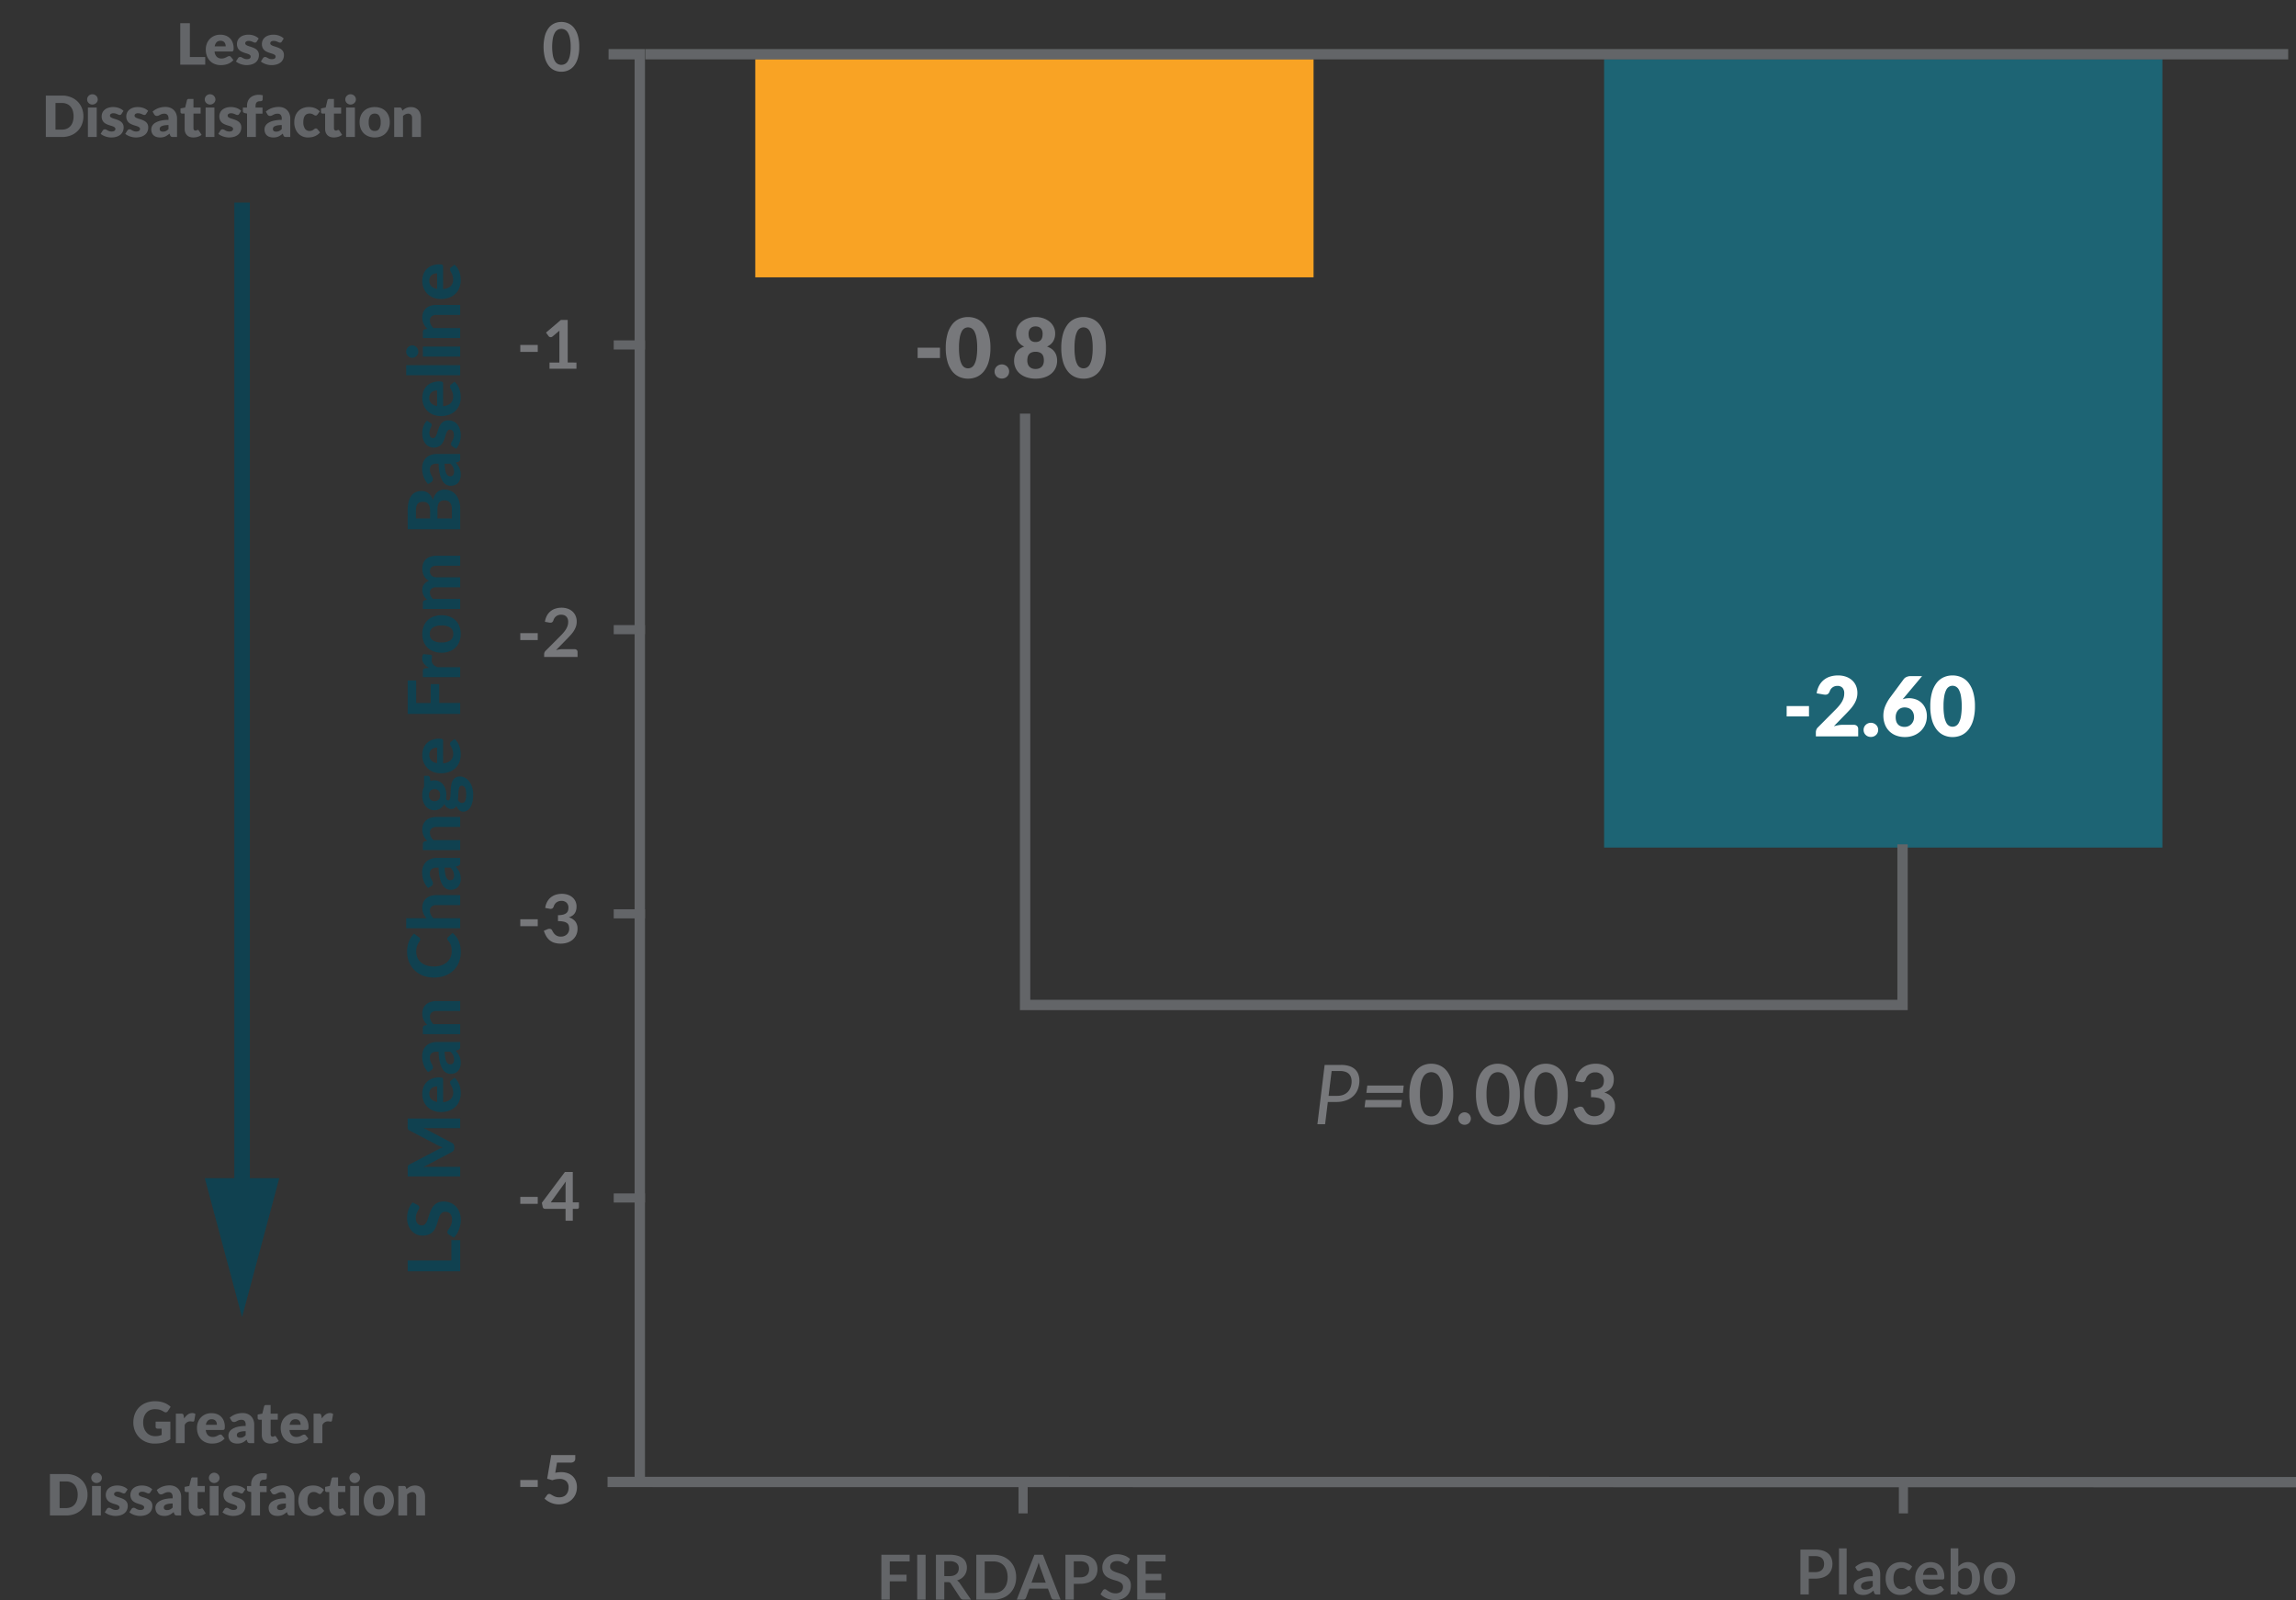 <svg xmlns="http://www.w3.org/2000/svg" xmlns:xlink="http://www.w3.org/1999/xlink" width="444.047" height="309.436" viewBox="0 0 444.047 309.436">
  <rect x="0" y="0" width="444.047" height="309.436" fill="#333333" stroke="none"/>
  <defs>
    <clipPath id="clip-path">
      <rect id="Rectangle_1952" data-name="Rectangle 1952" width="87" height="27.557" transform="translate(-13)" fill="none"/>
    </clipPath>
    <clipPath id="clip-path-2">
      <rect id="Rectangle_1953" data-name="Rectangle 1953" width="91" height="27.557" transform="translate(-15)" fill="none"/>
    </clipPath>
  </defs>
  <g id="Group_5240" data-name="Group 5240" transform="translate(-149 -1539.918)">
    <g id="Group_5054" data-name="Group 5054">
      <path id="Path_14411" data-name="Path 14411" d="M-92.663-1.708V0H-98.69V-10.157h2.1v8.449Zm6.783-6.5a.8.8,0,0,1-.2.235.437.437,0,0,1-.262.073.648.648,0,0,1-.333-.109q-.178-.109-.416-.234a4.036,4.036,0,0,0-.546-.234,2.17,2.17,0,0,0-.721-.109,1.6,1.6,0,0,0-1.092.326,1.087,1.087,0,0,0-.364.851.8.8,0,0,0,.2.556,1.734,1.734,0,0,0,.525.382,4.879,4.879,0,0,0,.739.287q.413.126.847.277a7.457,7.457,0,0,1,.847.354,2.979,2.979,0,0,1,.739.511,2.342,2.342,0,0,1,.525.752,2.633,2.633,0,0,1,.2,1.082,3.472,3.472,0,0,1-.242,1.3,3.079,3.079,0,0,1-.7,1.057,3.224,3.224,0,0,1-1.124.711,4.17,4.17,0,0,1-1.515.259,4.8,4.8,0,0,1-.963-.1,5.552,5.552,0,0,1-.924-.273,5.1,5.1,0,0,1-.836-.42,3.677,3.677,0,0,1-.686-.546l.616-.994a.622.622,0,0,1,.2-.185.52.52,0,0,1,.266-.073.726.726,0,0,1,.4.14q.21.14.483.308a3.91,3.91,0,0,0,.633.308,2.389,2.389,0,0,0,.865.14,1.727,1.727,0,0,0,1.137-.336,1.23,1.23,0,0,0,.4-1,.937.937,0,0,0-.2-.623,1.6,1.6,0,0,0-.521-.4,4.133,4.133,0,0,0-.735-.276q-.413-.115-.847-.256a6.95,6.95,0,0,1-.847-.336,2.621,2.621,0,0,1-.735-.518,2.453,2.453,0,0,1-.521-.8,3.07,3.07,0,0,1-.2-1.183,2.806,2.806,0,0,1,.224-1.1,2.788,2.788,0,0,1,.658-.945,3.293,3.293,0,0,1,1.068-.665,3.907,3.907,0,0,1,1.452-.252,4.937,4.937,0,0,1,1.7.284,3.806,3.806,0,0,1,1.319.788Zm16.737-1.946V0H-71V-6.237q0-.2.011-.42t.038-.455l-2.9,5.509a.779.779,0,0,1-.735.455h-.294a.815.815,0,0,1-.434-.116.81.81,0,0,1-.3-.34l-2.919-5.53q.021.245.035.472t.014.424V0h-1.855V-10.157h1.6q.133,0,.238.007a.622.622,0,0,1,.186.038.428.428,0,0,1,.147.1.775.775,0,0,1,.13.186L-75.2-4.41q.133.245.248.5t.22.532q.1-.28.221-.546t.248-.511l2.821-5.4a.717.717,0,0,1,.133-.186.464.464,0,0,1,.15-.1.614.614,0,0,1,.182-.038q.1-.007.242-.007Zm6.216,5.7a2.019,2.019,0,0,0-.08-.574,1.335,1.335,0,0,0-.256-.483,1.239,1.239,0,0,0-.441-.332,1.513,1.513,0,0,0-.637-.122,1.466,1.466,0,0,0-1.085.392,1.991,1.991,0,0,0-.511,1.12Zm-3.038,1.148a2.281,2.281,0,0,0,.577,1.484,1.754,1.754,0,0,0,1.271.469,2.238,2.238,0,0,0,.69-.095,3.312,3.312,0,0,0,.511-.21l.4-.21a.751.751,0,0,1,.354-.095.413.413,0,0,1,.35.168l.56.7a3.047,3.047,0,0,1-.679.591,3.649,3.649,0,0,1-.77.371,4.111,4.111,0,0,1-.8.189,6.115,6.115,0,0,1-.784.053A3.941,3.941,0,0,1-65.7-.144a3.2,3.2,0,0,1-1.141-.735,3.444,3.444,0,0,1-.767-1.207,4.6,4.6,0,0,1-.28-1.673,3.953,3.953,0,0,1,.242-1.386,3.315,3.315,0,0,1,.7-1.134,3.318,3.318,0,0,1,1.106-.766,3.647,3.647,0,0,1,1.47-.284,3.592,3.592,0,0,1,1.277.22,2.831,2.831,0,0,1,1.008.641,2.883,2.883,0,0,1,.658,1.033,3.886,3.886,0,0,1,.235,1.4,2.484,2.484,0,0,1-.021.357.634.634,0,0,1-.07.224.256.256,0,0,1-.133.115.628.628,0,0,1-.217.032Zm9.737.294a9.015,9.015,0,0,0-1.176.123,2.835,2.835,0,0,0-.745.227.978.978,0,0,0-.392.319.7.7,0,0,0-.116.388.7.7,0,0,0,.235.6,1.075,1.075,0,0,0,.654.175,1.9,1.9,0,0,0,.837-.172,2.526,2.526,0,0,0,.7-.536Zm-3.934-3.2a4.318,4.318,0,0,1,1.407-.858,4.785,4.785,0,0,1,1.666-.283,2.988,2.988,0,0,1,1.152.21,2.46,2.46,0,0,1,.861.584,2.562,2.562,0,0,1,.542.892,3.286,3.286,0,0,1,.189,1.134V0h-.882a.9.9,0,0,1-.416-.077A.57.57,0,0,1-55.878-.4l-.154-.462q-.273.238-.528.42a3.092,3.092,0,0,1-.528.3,2.758,2.758,0,0,1-.584.186,3.526,3.526,0,0,1-.7.063,2.826,2.826,0,0,1-.868-.126,1.886,1.886,0,0,1-.675-.375,1.652,1.652,0,0,1-.437-.619,2.213,2.213,0,0,1-.154-.854,1.746,1.746,0,0,1,.2-.8,1.962,1.962,0,0,1,.7-.725,4.42,4.42,0,0,1,1.316-.539,9.2,9.2,0,0,1,2.062-.241v-.371a1.459,1.459,0,0,0-.287-1,1.055,1.055,0,0,0-.826-.319,2.008,2.008,0,0,0-.665.095,3.267,3.267,0,0,0-.465.2l-.375.2a.841.841,0,0,1-.406.094.553.553,0,0,1-.34-.1.932.932,0,0,1-.228-.241Zm9.121-.161a4.638,4.638,0,0,1,.451-.385,3,3,0,0,1,.5-.3,2.708,2.708,0,0,1,.567-.2,2.951,2.951,0,0,1,.661-.07,2.536,2.536,0,0,1,1.043.2,2.143,2.143,0,0,1,.766.567,2.433,2.433,0,0,1,.469.868,3.693,3.693,0,0,1,.157,1.106V0h-1.925V-4.585a1.409,1.409,0,0,0-.28-.935,1.019,1.019,0,0,0-.826-.332,1.711,1.711,0,0,0-.763.175,2.63,2.63,0,0,0-.679.49V0h-1.932V-7.217h1.19a.468.468,0,0,1,.483.336ZM-34.388-2.5a.388.388,0,0,1,.294.126l.833.889a3.964,3.964,0,0,1-1.53,1.19,5.322,5.322,0,0,1-2.174.406,5.176,5.176,0,0,1-2.051-.389,4.438,4.438,0,0,1-1.547-1.082A4.806,4.806,0,0,1-41.542-3a6.092,6.092,0,0,1-.343-2.079,6.121,6.121,0,0,1,.164-1.438,5.065,5.065,0,0,1,.479-1.257,4.856,4.856,0,0,1,.76-1.036,4.581,4.581,0,0,1,1-.787,4.829,4.829,0,0,1,1.222-.5,5.6,5.6,0,0,1,1.41-.172,5.513,5.513,0,0,1,1.061.1,5.129,5.129,0,0,1,.935.273,4.289,4.289,0,0,1,.8.424,4.484,4.484,0,0,1,.662.542l-.707.966a.659.659,0,0,1-.161.161.45.45,0,0,1-.266.07.594.594,0,0,1-.34-.119q-.172-.119-.42-.266a3.041,3.041,0,0,0-.623-.266,3.186,3.186,0,0,0-.949-.119,2.9,2.9,0,0,0-1.169.231,2.539,2.539,0,0,0-.913.668,3.079,3.079,0,0,0-.592,1.075,4.62,4.62,0,0,0-.21,1.449,4.346,4.346,0,0,0,.228,1.459,3.2,3.2,0,0,0,.623,1.082,2.623,2.623,0,0,0,.924.669,2.829,2.829,0,0,0,1.13.227,5.447,5.447,0,0,0,.648-.035,2.682,2.682,0,0,0,.539-.119,2.382,2.382,0,0,0,.469-.217,2.891,2.891,0,0,0,.444-.336.865.865,0,0,1,.161-.1A.4.4,0,0,1-34.388-2.5Zm3.976-4.011a4.078,4.078,0,0,1,.424-.332,2.86,2.86,0,0,1,.469-.259,2.724,2.724,0,0,1,.532-.168,2.981,2.981,0,0,1,.613-.059,2.536,2.536,0,0,1,1.043.2,2.143,2.143,0,0,1,.766.567,2.433,2.433,0,0,1,.469.868,3.693,3.693,0,0,1,.157,1.106V0h-1.925V-4.585a1.409,1.409,0,0,0-.28-.935,1.019,1.019,0,0,0-.826-.332,1.711,1.711,0,0,0-.763.175,2.63,2.63,0,0,0-.679.49V0h-1.932V-10.437h1.932Zm9.779,3.493a9.015,9.015,0,0,0-1.176.123,2.835,2.835,0,0,0-.746.227.978.978,0,0,0-.392.319.7.7,0,0,0-.115.388.7.7,0,0,0,.234.6,1.075,1.075,0,0,0,.655.175,1.9,1.9,0,0,0,.837-.172,2.526,2.526,0,0,0,.7-.536Zm-3.934-3.2a4.318,4.318,0,0,1,1.407-.858,4.785,4.785,0,0,1,1.666-.283,2.988,2.988,0,0,1,1.151.21,2.46,2.46,0,0,1,.861.584,2.562,2.562,0,0,1,.542.892,3.286,3.286,0,0,1,.189,1.134V0h-.882a.9.9,0,0,1-.417-.077A.57.57,0,0,1-20.283-.4l-.154-.462q-.273.238-.528.42a3.092,3.092,0,0,1-.528.3,2.759,2.759,0,0,1-.585.186,3.526,3.526,0,0,1-.7.063,2.826,2.826,0,0,1-.868-.126,1.886,1.886,0,0,1-.676-.375,1.652,1.652,0,0,1-.437-.619,2.213,2.213,0,0,1-.154-.854,1.746,1.746,0,0,1,.2-.8,1.962,1.962,0,0,1,.7-.725,4.42,4.42,0,0,1,1.316-.539,9.2,9.2,0,0,1,2.062-.241v-.371a1.459,1.459,0,0,0-.287-1,1.055,1.055,0,0,0-.826-.319,2.008,2.008,0,0,0-.665.095,3.267,3.267,0,0,0-.465.2l-.375.2a.841.841,0,0,1-.406.094.553.553,0,0,1-.34-.1.932.932,0,0,1-.228-.241Zm9.121-.161a4.639,4.639,0,0,1,.451-.385,3,3,0,0,1,.5-.3,2.708,2.708,0,0,1,.567-.2,2.951,2.951,0,0,1,.661-.07,2.536,2.536,0,0,1,1.043.2,2.143,2.143,0,0,1,.766.567,2.433,2.433,0,0,1,.469.868,3.693,3.693,0,0,1,.158,1.106V0h-1.925V-4.585a1.409,1.409,0,0,0-.28-.935,1.019,1.019,0,0,0-.826-.332,1.711,1.711,0,0,0-.763.175,2.63,2.63,0,0,0-.679.49V0h-1.932V-7.217h1.19a.468.468,0,0,1,.483.336Zm8.834,2.5a1.155,1.155,0,0,0,.879-.3,1.087,1.087,0,0,0,.283-.777,1.055,1.055,0,0,0-.283-.781,1.2,1.2,0,0,0-.879-.283,1.185,1.185,0,0,0-.875.283,1.062,1.062,0,0,0-.28.781,1.09,1.09,0,0,0,.283.773A1.137,1.137,0,0,0-6.612-3.878ZM-4.785.294A.417.417,0,0,0-4.9-.014.832.832,0,0,0-5.222-.2a2.2,2.2,0,0,0-.473-.1q-.273-.031-.581-.049t-.637-.032Q-7.242-.4-7.557-.434a1.467,1.467,0,0,0-.4.347.709.709,0,0,0-.158.452.659.659,0,0,0,.081.322.66.66,0,0,0,.269.252,1.7,1.7,0,0,0,.5.165,4.159,4.159,0,0,0,.77.059,4.365,4.365,0,0,0,.8-.063A1.749,1.749,0,0,0-5.163.921a.725.725,0,0,0,.29-.276A.721.721,0,0,0-4.785.294Zm1.918-7.273v.707a.367.367,0,0,1-.094.266.616.616,0,0,1-.312.147l-.588.119a2.227,2.227,0,0,1,.119.735,2.1,2.1,0,0,1-.22.97,2.215,2.215,0,0,1-.606.735,2.8,2.8,0,0,1-.91.469,3.774,3.774,0,0,1-1.134.164,3.912,3.912,0,0,1-.721-.063q-.294.182-.294.4a.305.305,0,0,0,.2.294,1.793,1.793,0,0,0,.525.13q.325.038.742.049t.847.046a6.793,6.793,0,0,1,.847.122,2.321,2.321,0,0,1,.742.287A1.558,1.558,0,0,1-3.2-.875,1.614,1.614,0,0,1-3-.028,2,2,0,0,1-3.238.91a2.535,2.535,0,0,1-.689.812A3.578,3.578,0,0,1-5.037,2.3a4.775,4.775,0,0,1-1.5.217A5.853,5.853,0,0,1-7.98,2.356,3.408,3.408,0,0,1-9,1.936a1.8,1.8,0,0,1-.6-.606,1.42,1.42,0,0,1-.2-.714A1.2,1.2,0,0,1-9.5-.2a2.046,2.046,0,0,1,.812-.539,1.253,1.253,0,0,1-.437-.4,1.154,1.154,0,0,1-.164-.648,1.247,1.247,0,0,1,.234-.679,1.754,1.754,0,0,1,.724-.6A2.325,2.325,0,0,1-9.2-3.854a2.06,2.06,0,0,1-.322-1.151,2.117,2.117,0,0,1,.22-.973,2.171,2.171,0,0,1,.612-.739,2.822,2.822,0,0,1,.924-.465,3.971,3.971,0,0,1,1.155-.161,3.514,3.514,0,0,1,1.631.364Zm5.453,2.52a2.019,2.019,0,0,0-.08-.574,1.335,1.335,0,0,0-.256-.483,1.239,1.239,0,0,0-.441-.332,1.513,1.513,0,0,0-.637-.122,1.466,1.466,0,0,0-1.085.392,1.991,1.991,0,0,0-.511,1.12ZM-.452-3.311A2.281,2.281,0,0,0,.126-1.827,1.754,1.754,0,0,0,1.4-1.358a2.238,2.238,0,0,0,.689-.095,3.312,3.312,0,0,0,.511-.21l.4-.21a.751.751,0,0,1,.353-.095A.413.413,0,0,1,3.7-1.8l.56.7a3.047,3.047,0,0,1-.679.591,3.649,3.649,0,0,1-.77.371,4.111,4.111,0,0,1-.8.189,6.115,6.115,0,0,1-.784.053A3.941,3.941,0,0,1-.189-.144,3.2,3.2,0,0,1-1.33-.879,3.444,3.444,0,0,1-2.1-2.086a4.6,4.6,0,0,1-.28-1.673,3.953,3.953,0,0,1,.241-1.386,3.315,3.315,0,0,1,.7-1.134A3.318,3.318,0,0,1-.333-7.045a3.647,3.647,0,0,1,1.47-.284,3.592,3.592,0,0,1,1.277.22,2.831,2.831,0,0,1,1.008.641,2.883,2.883,0,0,1,.658,1.033,3.886,3.886,0,0,1,.235,1.4,2.484,2.484,0,0,1-.021.357.634.634,0,0,1-.07.224.256.256,0,0,1-.133.115.628.628,0,0,1-.217.032Zm11.669-5.2v2.807h3.654v1.652H11.217V0H9.1V-10.157h6.468v1.645Zm6.8,2.485A3.232,3.232,0,0,1,18.812-7a1.635,1.635,0,0,1,1.05-.357,1.3,1.3,0,0,1,.8.231L20.534-5.7a.324.324,0,0,1-.109.192.337.337,0,0,1-.2.053,2.345,2.345,0,0,1-.322-.031,2.652,2.652,0,0,0-.392-.032,1.347,1.347,0,0,0-.473.077,1.186,1.186,0,0,0-.367.217,1.567,1.567,0,0,0-.291.343,3.278,3.278,0,0,0-.242.462V0H16.208V-7.217h1.141a.6.6,0,0,1,.406.1.662.662,0,0,1,.161.364Zm6.552-1.3a4.039,4.039,0,0,1,1.477.259,3.245,3.245,0,0,1,1.141.738,3.268,3.268,0,0,1,.735,1.166,4.355,4.355,0,0,1,.259,1.547,4.383,4.383,0,0,1-.259,1.551A3.3,3.3,0,0,1,27.191-.9a3.221,3.221,0,0,1-1.141.742,4.039,4.039,0,0,1-1.477.259,4.087,4.087,0,0,1-1.488-.259A3.214,3.214,0,0,1,21.941-.9,3.337,3.337,0,0,1,21.2-2.069a4.331,4.331,0,0,1-.263-1.551A4.3,4.3,0,0,1,21.2-5.166a3.307,3.307,0,0,1,.738-1.166,3.238,3.238,0,0,1,1.145-.738A4.087,4.087,0,0,1,24.573-7.329Zm0,5.985A1.393,1.393,0,0,0,25.8-1.915a2.965,2.965,0,0,0,.4-1.7A2.95,2.95,0,0,0,25.8-5.3a1.393,1.393,0,0,0-1.225-.57,1.415,1.415,0,0,0-1.246.57,2.95,2.95,0,0,0-.4,1.691,2.965,2.965,0,0,0,.4,1.7A1.415,1.415,0,0,0,24.573-1.344ZM29.4,0V-7.217h1.19a.468.468,0,0,1,.483.336l.112.469a5.135,5.135,0,0,1,.389-.364,2.444,2.444,0,0,1,.431-.29,2.3,2.3,0,0,1,.5-.193,2.32,2.32,0,0,1,.584-.07,1.684,1.684,0,0,1,1.1.353,2.189,2.189,0,0,1,.658.942,2.231,2.231,0,0,1,.431-.592,2.271,2.271,0,0,1,.56-.4,2.675,2.675,0,0,1,.644-.228,3.217,3.217,0,0,1,.682-.073,2.966,2.966,0,0,1,1.078.182,2.03,2.03,0,0,1,.787.536,2.385,2.385,0,0,1,.487.865,3.714,3.714,0,0,1,.168,1.162V0H37.755V-4.585q0-1.267-1.085-1.267a1.233,1.233,0,0,0-.451.081,1.025,1.025,0,0,0-.364.241,1.108,1.108,0,0,0-.245.4,1.577,1.577,0,0,0-.088.546V0H33.59V-4.585a1.421,1.421,0,0,0-.27-.977,1.031,1.031,0,0,0-.795-.29,1.334,1.334,0,0,0-.633.157,2.1,2.1,0,0,0-.557.438V0ZM48.7-1.61a2.384,2.384,0,0,0,.829-.123,1.394,1.394,0,0,0,.521-.326,1.113,1.113,0,0,0,.273-.465,1.917,1.917,0,0,0,.077-.543,1.58,1.58,0,0,0-.091-.553.987.987,0,0,0-.294-.416A1.386,1.386,0,0,0,49.49-4.3a3.02,3.02,0,0,0-.8-.091H46.9V-1.61ZM46.9-8.561v2.744h1.379a3.764,3.764,0,0,0,.784-.073,1.569,1.569,0,0,0,.574-.235,1.044,1.044,0,0,0,.354-.423,1.489,1.489,0,0,0,.122-.634,1.811,1.811,0,0,0-.1-.644.952.952,0,0,0-.312-.427,1.361,1.361,0,0,0-.532-.235,3.466,3.466,0,0,0-.763-.073Zm1.5-1.6a6.88,6.88,0,0,1,1.747.193,3.312,3.312,0,0,1,1.183.546,2.084,2.084,0,0,1,.669.858,2.9,2.9,0,0,1,.21,1.127,2.222,2.222,0,0,1-.1.672,2,2,0,0,1-.315.605,2.334,2.334,0,0,1-.549.515,3.346,3.346,0,0,1-.8.392,2.9,2.9,0,0,1,1.533.8,2.065,2.065,0,0,1,.5,1.435,2.886,2.886,0,0,1-.249,1.2,2.707,2.707,0,0,1-.724.959,3.418,3.418,0,0,1-1.173.633,5.149,5.149,0,0,1-1.6.228H44.8V-10.157Zm9.086,7.14a9.015,9.015,0,0,0-1.176.123,2.835,2.835,0,0,0-.745.227.978.978,0,0,0-.392.319.7.7,0,0,0-.116.388.7.7,0,0,0,.235.6,1.075,1.075,0,0,0,.654.175,1.9,1.9,0,0,0,.837-.172,2.526,2.526,0,0,0,.7-.536Zm-3.934-3.2a4.318,4.318,0,0,1,1.407-.858,4.785,4.785,0,0,1,1.666-.283,2.988,2.988,0,0,1,1.152.21,2.46,2.46,0,0,1,.861.584,2.562,2.562,0,0,1,.542.892,3.286,3.286,0,0,1,.189,1.134V0H58.5a.9.9,0,0,1-.416-.077A.57.57,0,0,1,57.845-.4l-.154-.462q-.273.238-.528.42a3.092,3.092,0,0,1-.528.3,2.758,2.758,0,0,1-.584.186,3.526,3.526,0,0,1-.7.063,2.826,2.826,0,0,1-.868-.126,1.886,1.886,0,0,1-.675-.375,1.652,1.652,0,0,1-.437-.619,2.213,2.213,0,0,1-.154-.854,1.746,1.746,0,0,1,.2-.8,1.962,1.962,0,0,1,.7-.725,4.42,4.42,0,0,1,1.316-.539,9.2,9.2,0,0,1,2.062-.241v-.371a1.459,1.459,0,0,0-.287-1,1.055,1.055,0,0,0-.826-.319,2.008,2.008,0,0,0-.665.095,3.267,3.267,0,0,0-.465.2l-.375.2a.841.841,0,0,1-.406.094.553.553,0,0,1-.34-.1A.932.932,0,0,1,53.9-5.6Zm11.816.483a.57.57,0,0,1-.158.171A.4.4,0,0,1,65-5.509a.665.665,0,0,1-.287-.07q-.147-.07-.329-.15a3.532,3.532,0,0,0-.417-.15,1.9,1.9,0,0,0-.542-.07,1.2,1.2,0,0,0-.728.193.6.6,0,0,0-.259.507.494.494,0,0,0,.147.364,1.291,1.291,0,0,0,.389.255,4.736,4.736,0,0,0,.549.2q.308.095.633.207a6.007,6.007,0,0,1,.633.259,2.24,2.24,0,0,1,.549.368,1.685,1.685,0,0,1,.389.532,1.752,1.752,0,0,1,.147.753,2.413,2.413,0,0,1-.192.97,2.118,2.118,0,0,1-.563.767,2.658,2.658,0,0,1-.924.5A4.074,4.074,0,0,1,62.92.112a4.081,4.081,0,0,1-.735-.067,4.087,4.087,0,0,1-.693-.189,4.382,4.382,0,0,1-.616-.284,2.753,2.753,0,0,1-.5-.35l.448-.721a.574.574,0,0,1,.193-.2.567.567,0,0,1,.3-.07.618.618,0,0,1,.322.087q.147.088.329.189A2.79,2.79,0,0,0,62.4-1.3a1.885,1.885,0,0,0,.619.087,1.639,1.639,0,0,0,.483-.063.912.912,0,0,0,.329-.171.684.684,0,0,0,.186-.245.7.7,0,0,0,.06-.283.526.526,0,0,0-.151-.388,1.353,1.353,0,0,0-.392-.263,3.9,3.9,0,0,0-.556-.2q-.315-.091-.64-.2A5.4,5.4,0,0,1,61.7-3.3a2.165,2.165,0,0,1-.553-.389,1.8,1.8,0,0,1-.392-.577A2.068,2.068,0,0,1,60.6-5.1a2.11,2.11,0,0,1,.175-.851,2.006,2.006,0,0,1,.525-.71,2.6,2.6,0,0,1,.872-.49,3.661,3.661,0,0,1,1.208-.182,3.739,3.739,0,0,1,1.4.252,3.037,3.037,0,0,1,1.036.658Zm6.286,1.274a2.019,2.019,0,0,0-.08-.574,1.335,1.335,0,0,0-.256-.483,1.239,1.239,0,0,0-.441-.332,1.513,1.513,0,0,0-.637-.122,1.466,1.466,0,0,0-1.085.392,1.991,1.991,0,0,0-.511,1.12ZM68.625-3.311A2.281,2.281,0,0,0,69.2-1.827a1.754,1.754,0,0,0,1.271.469,2.238,2.238,0,0,0,.69-.095,3.312,3.312,0,0,0,.511-.21l.4-.21a.751.751,0,0,1,.354-.095.413.413,0,0,1,.35.168l.56.7a3.047,3.047,0,0,1-.679.591,3.649,3.649,0,0,1-.77.371,4.111,4.111,0,0,1-.805.189A6.115,6.115,0,0,1,70.3.105a3.941,3.941,0,0,1-1.41-.249,3.2,3.2,0,0,1-1.141-.735,3.444,3.444,0,0,1-.767-1.207,4.6,4.6,0,0,1-.28-1.673,3.953,3.953,0,0,1,.242-1.386,3.315,3.315,0,0,1,.7-1.134,3.318,3.318,0,0,1,1.106-.766,3.647,3.647,0,0,1,1.47-.284,3.591,3.591,0,0,1,1.277.22,2.831,2.831,0,0,1,1.008.641,2.883,2.883,0,0,1,.658,1.033,3.886,3.886,0,0,1,.235,1.4,2.484,2.484,0,0,1-.021.357.634.634,0,0,1-.07.224.256.256,0,0,1-.133.115.628.628,0,0,1-.217.032Zm7.91-7.126V0H74.6V-10.437Zm3.6,3.22V0H78.2V-7.217Zm.231-2.051a1.063,1.063,0,0,1-.1.455A1.261,1.261,0,0,1,80-8.442a1.2,1.2,0,0,1-.385.252,1.226,1.226,0,0,1-.472.091,1.139,1.139,0,0,1-.451-.091,1.177,1.177,0,0,1-.375-.252,1.239,1.239,0,0,1-.256-.371,1.1,1.1,0,0,1-.094-.455,1.12,1.12,0,0,1,.094-.458,1.226,1.226,0,0,1,.256-.375,1.177,1.177,0,0,1,.375-.252,1.139,1.139,0,0,1,.451-.091,1.226,1.226,0,0,1,.472.091A1.2,1.2,0,0,1,80-10.1a1.247,1.247,0,0,1,.262.375A1.086,1.086,0,0,1,80.364-9.268Zm3.213,2.891a4.639,4.639,0,0,1,.452-.385,3,3,0,0,1,.5-.3,2.708,2.708,0,0,1,.567-.2,2.951,2.951,0,0,1,.661-.07,2.536,2.536,0,0,1,1.043.2,2.143,2.143,0,0,1,.767.567,2.433,2.433,0,0,1,.469.868,3.693,3.693,0,0,1,.158,1.106V0H86.265V-4.585a1.409,1.409,0,0,0-.28-.935,1.019,1.019,0,0,0-.826-.332,1.711,1.711,0,0,0-.763.175,2.63,2.63,0,0,0-.679.49V0H81.785V-7.217h1.19a.468.468,0,0,1,.483.336ZM94.3-4.459a2.019,2.019,0,0,0-.08-.574,1.335,1.335,0,0,0-.256-.483,1.239,1.239,0,0,0-.441-.332,1.513,1.513,0,0,0-.637-.122,1.466,1.466,0,0,0-1.085.392,1.991,1.991,0,0,0-.511,1.12ZM91.263-3.311a2.281,2.281,0,0,0,.577,1.484,1.754,1.754,0,0,0,1.271.469,2.238,2.238,0,0,0,.69-.095,3.312,3.312,0,0,0,.511-.21l.4-.21a.751.751,0,0,1,.354-.095.413.413,0,0,1,.35.168l.56.7a3.047,3.047,0,0,1-.679.591,3.649,3.649,0,0,1-.77.371,4.111,4.111,0,0,1-.805.189,6.115,6.115,0,0,1-.784.053,3.941,3.941,0,0,1-1.41-.249,3.2,3.2,0,0,1-1.141-.735,3.444,3.444,0,0,1-.767-1.207,4.6,4.6,0,0,1-.28-1.673,3.953,3.953,0,0,1,.242-1.386,3.315,3.315,0,0,1,.7-1.134,3.318,3.318,0,0,1,1.106-.766,3.647,3.647,0,0,1,1.47-.284,3.591,3.591,0,0,1,1.277.22,2.831,2.831,0,0,1,1.008.641A2.883,2.883,0,0,1,95.8-5.436a3.886,3.886,0,0,1,.235,1.4,2.484,2.484,0,0,1-.021.357.634.634,0,0,1-.07.224.256.256,0,0,1-.133.115.628.628,0,0,1-.217.032Z" transform="translate(238 1687.078) rotate(-90)" fill="#104150"/>
      <g id="Group_4192" data-name="Group 4192" transform="translate(131.114 1471.783)">
        <rect id="Rectangle_1431" data-name="Rectangle 1431" width="107.974" height="42.216" transform="translate(163.955 79.551)" fill="#f9a324"/>
        <rect id="Rectangle_1432" data-name="Rectangle 1432" width="107.974" height="152.487" transform="translate(328.123 79.551)" fill="#1d6474"/>
        <line id="Line_176" data-name="Line 176" x2="326.547" y2="0.041" transform="translate(135.386 354.717)" fill="none" stroke="#636568" stroke-miterlimit="10" stroke-width="2"/>
        <line id="Line_179" data-name="Line 179" y1="6.038" transform="translate(215.753 354.757)" fill="none" stroke="#636568" stroke-miterlimit="10" stroke-width="1.763"/>
        <line id="Line_179-2" data-name="Line 179" y1="6.038" transform="translate(386.009 354.757)" fill="none" stroke="#636568" stroke-miterlimit="10" stroke-width="1.763"/>
        <line id="Line_176-2" data-name="Line 176" x1="317.723" transform="translate(142.698 78.62)" fill="none" stroke="#636568" stroke-miterlimit="10" stroke-width="2"/>
        <path id="Line_176-3" data-name="Line 176" d="M410.266,261.777v31.06h-169.7V178.484" transform="translate(-24.427 -30.36)" fill="none" stroke="#636568" stroke-miterlimit="10" stroke-width="2"/>
        <g id="Group_1895" data-name="Group 1895" transform="translate(118.51 130.014)">
          <g id="Group_1894" data-name="Group 1894">
            <path id="Path_10066" data-name="Path 10066" d="M118.469,172.873h3.375v1.343h-3.375Z" transform="translate(-118.469 -168.046)" fill="#77787b"/>
            <path id="Path_10067" data-name="Path 10067" d="M129.7,175.915v1.2h-5.212v-1.2H126.4v-5.492c0-.218.007-.441.02-.672l-1.355,1.134a.552.552,0,0,1-.231.114.564.564,0,0,1-.216,0,.5.5,0,0,1-.179-.068.38.38,0,0,1-.117-.108l-.508-.7,2.873-2.443h1.322v8.229Z" transform="translate(-118.839 -167.686)" fill="#77787b"/>
          </g>
        </g>
        <g id="Group_1897" data-name="Group 1897" transform="translate(118.51 185.659)">
          <g id="Group_1896" data-name="Group 1896">
            <path id="Path_10068" data-name="Path 10068" d="M118.469,232.762h3.375V234.1h-3.375Z" transform="translate(-118.469 -227.844)" fill="#77787b"/>
            <path id="Path_10069" data-name="Path 10069" d="M129.321,235.5a.574.574,0,0,1,.414.146.516.516,0,0,1,.153.388V237h-6.462v-.535a.962.962,0,0,1,.069-.342.871.871,0,0,1,.218-.322l2.86-2.867q.359-.363.642-.7a4.391,4.391,0,0,0,.472-.658,3.1,3.1,0,0,0,.29-.661,2.445,2.445,0,0,0,.1-.706,1.681,1.681,0,0,0-.1-.6,1.18,1.18,0,0,0-.276-.433,1.164,1.164,0,0,0-.431-.264,1.719,1.719,0,0,0-.563-.087,1.683,1.683,0,0,0-.531.081,1.443,1.443,0,0,0-.752.57,1.5,1.5,0,0,0-.2.429.713.713,0,0,1-.287.4.8.8,0,0,1-.508.046l-.847-.15a3.484,3.484,0,0,1,.378-1.188,2.808,2.808,0,0,1,1.664-1.368,3.84,3.84,0,0,1,1.17-.173,3.56,3.56,0,0,1,1.193.192,2.7,2.7,0,0,1,.924.544,2.469,2.469,0,0,1,.6.846,2.726,2.726,0,0,1,.215,1.1,2.95,2.95,0,0,1-.153.964,4,4,0,0,1-.411.847,5.534,5.534,0,0,1-.6.782q-.345.378-.723.769l-2.124,2.168a5.031,5.031,0,0,1,.61-.14,3.719,3.719,0,0,1,.576-.048Z" transform="translate(-118.813 -227.478)" fill="#77787b"/>
          </g>
        </g>
        <g id="Group_1899" data-name="Group 1899" transform="translate(118.51 240.985)">
          <g id="Group_1898" data-name="Group 1898">
            <path id="Path_10070" data-name="Path 10070" d="M118.469,292.212h3.375v1.343h-3.375Z" transform="translate(-118.469 -287.294)" fill="#77787b"/>
            <path id="Path_10071" data-name="Path 10071" d="M123.629,289.657a3.5,3.5,0,0,1,.378-1.188,2.845,2.845,0,0,1,.7-.853,2.921,2.921,0,0,1,.964-.515,3.839,3.839,0,0,1,1.17-.173,3.508,3.508,0,0,1,1.176.186,2.683,2.683,0,0,1,.9.515,2.268,2.268,0,0,1,.57.772,2.322,2.322,0,0,1,.2.958,2.824,2.824,0,0,1-.1.792,1.9,1.9,0,0,1-.29.6,1.711,1.711,0,0,1-.469.429,2.861,2.861,0,0,1-.632.293,2.47,2.47,0,0,1,1.264.814,2.2,2.2,0,0,1,.417,1.375,2.836,2.836,0,0,1-.261,1.243,2.668,2.668,0,0,1-.7.908,3.071,3.071,0,0,1-1.027.558,3.983,3.983,0,0,1-1.234.188,4.17,4.17,0,0,1-1.238-.163,2.7,2.7,0,0,1-.919-.481,2.937,2.937,0,0,1-.664-.782,5.313,5.313,0,0,1-.469-1.068l.71-.293a.849.849,0,0,1,.524-.062.5.5,0,0,1,.355.264q.117.228.257.449a1.869,1.869,0,0,0,.336.395,1.6,1.6,0,0,0,.46.28,1.658,1.658,0,0,0,.628.107,1.794,1.794,0,0,0,.717-.132,1.567,1.567,0,0,0,.512-.349,1.442,1.442,0,0,0,.305-.479,1.464,1.464,0,0,0,.1-.531,2.464,2.464,0,0,0-.073-.616.905.905,0,0,0-.3-.472,1.606,1.606,0,0,0-.654-.306,4.693,4.693,0,0,0-1.144-.112v-1.146a4.171,4.171,0,0,0,.984-.111,1.67,1.67,0,0,0,.623-.291.994.994,0,0,0,.322-.445,1.742,1.742,0,0,0,.091-.573,1.308,1.308,0,0,0-.371-1.01,1.391,1.391,0,0,0-.989-.345,1.649,1.649,0,0,0-.529.081,1.494,1.494,0,0,0-.434.228,1.413,1.413,0,0,0-.321.342,1.485,1.485,0,0,0-.2.431.7.7,0,0,1-.289.4.8.8,0,0,1-.505.046Z" transform="translate(-118.808 -286.927)" fill="#77787b"/>
          </g>
        </g>
        <g id="Group_1901" data-name="Group 1901" transform="translate(118.51 294.77)">
          <g id="Group_1900" data-name="Group 1900">
            <path id="Path_10072" data-name="Path 10072" d="M118.469,349.9h3.375v1.343h-3.375Z" transform="translate(-118.469 -345.079)" fill="#77787b"/>
            <path id="Path_10073" data-name="Path 10073" d="M130.121,350.6v.932a.324.324,0,0,1-.085.225.308.308,0,0,1-.241.094h-.86v2.3h-1.4v-2.3h-3.975a.454.454,0,0,1-.443-.352l-.169-.814,4.462-5.961h1.524V350.6Zm-2.585,0v-3.081a8.785,8.785,0,0,1,.058-.964l-2.925,4.046Z" transform="translate(-118.78 -344.72)" fill="#77787b"/>
          </g>
        </g>
        <g id="Group_1903" data-name="Group 1903" transform="translate(118.51 349.529)">
          <g id="Group_1902" data-name="Group 1902">
            <path id="Path_10074" data-name="Path 10074" d="M118.469,408.733h3.375v1.343h-3.375Z" transform="translate(-118.469 -403.919)" fill="#77787b"/>
            <path id="Path_10075" data-name="Path 10075" d="M125.58,406.98a5.8,5.8,0,0,1,.6-.094,5.476,5.476,0,0,1,.554-.03,3.555,3.555,0,0,1,1.309.222,2.668,2.668,0,0,1,.951.611,2.578,2.578,0,0,1,.58.915,3.194,3.194,0,0,1,.2,1.131,3.471,3.471,0,0,1-.263,1.368,3.1,3.1,0,0,1-.732,1.058,3.305,3.305,0,0,1-1.112.681,3.932,3.932,0,0,1-1.4.241,3.77,3.77,0,0,1-.84-.091,4.153,4.153,0,0,1-1.39-.6,3.921,3.921,0,0,1-.53-.42l.494-.684a.482.482,0,0,1,.41-.221.642.642,0,0,1,.333.1c.113.07.241.145.387.228a3.1,3.1,0,0,0,.514.228,2.18,2.18,0,0,0,.714.1,1.985,1.985,0,0,0,.782-.143,1.5,1.5,0,0,0,.563-.4,1.729,1.729,0,0,0,.34-.612,2.5,2.5,0,0,0,.114-.771,1.6,1.6,0,0,0-.447-1.2,1.83,1.83,0,0,0-1.32-.433,4.129,4.129,0,0,0-1.374.248l-1-.287.782-4.573h4.651v.684a.757.757,0,0,1-.215.56,1.008,1.008,0,0,1-.73.215h-2.586Z" transform="translate(-118.818 -403.56)" fill="#77787b"/>
          </g>
        </g>
        <g id="Group_1905" data-name="Group 1905" transform="translate(123.01 72.381)">
          <g id="Group_1904" data-name="Group 1904">
            <path id="Path_10076" data-name="Path 10076" d="M130.21,110.572a7.716,7.716,0,0,1-.263,2.14,4.375,4.375,0,0,1-.73,1.5,2.935,2.935,0,0,1-1.1.882,3.258,3.258,0,0,1-1.371.29,3.217,3.217,0,0,1-1.365-.29,2.926,2.926,0,0,1-1.091-.882,4.352,4.352,0,0,1-.723-1.5,8.9,8.9,0,0,1,0-4.283,4.358,4.358,0,0,1,.723-1.5,2.926,2.926,0,0,1,1.091-.882,3.217,3.217,0,0,1,1.365-.29,3.258,3.258,0,0,1,1.371.29,2.935,2.935,0,0,1,1.1.882,4.381,4.381,0,0,1,.73,1.5A7.712,7.712,0,0,1,130.21,110.572Zm-1.66,0a7.987,7.987,0,0,0-.15-1.694,3.415,3.415,0,0,0-.4-1.068,1.474,1.474,0,0,0-.576-.557,1.527,1.527,0,0,0-.677-.159,1.492,1.492,0,0,0-.668.159,1.457,1.457,0,0,0-.571.557,3.424,3.424,0,0,0-.393,1.068,9.767,9.767,0,0,0,0,3.388,3.424,3.424,0,0,0,.393,1.068,1.448,1.448,0,0,0,.571.557,1.48,1.48,0,0,0,.668.16,1.516,1.516,0,0,0,.677-.16,1.465,1.465,0,0,0,.576-.557,3.416,3.416,0,0,0,.4-1.068A7.987,7.987,0,0,0,128.55,110.572Z" transform="translate(-123.305 -105.758)" fill="#77787b"/>
          </g>
        </g>
        <path id="Path_8497" data-name="Path 8497" d="M143.927,388.137V112h-6.038" transform="translate(-2.306 -33.38)" fill="none" stroke="#636568" stroke-miterlimit="10" stroke-width="2"/>
        <line id="Line_182" data-name="Line 182" x2="6.038" transform="translate(136.583 134.837)" fill="none" stroke="#636568" stroke-miterlimit="10" stroke-width="1.763"/>
        <line id="Line_182-2" data-name="Line 182" x2="6.038" transform="translate(136.583 189.9)" fill="none" stroke="#636568" stroke-miterlimit="10" stroke-width="1.763"/>
        <line id="Line_182-3" data-name="Line 182" x2="6.038" transform="translate(136.583 244.853)" fill="none" stroke="#636568" stroke-miterlimit="10" stroke-width="1.763"/>
        <line id="Line_182-4" data-name="Line 182" x2="6.038" transform="translate(136.583 299.805)" fill="none" stroke="#636568" stroke-miterlimit="10" stroke-width="1.763"/>
        <path id="Path_14417" data-name="Path 14417" d="M-21.831-8.676v1.284h-3.846v2.568h3.246v1.29h-3.246V0H-27.3V-8.676ZM-18.747,0h-1.62V-8.676h1.62Zm3.618-3.39V0h-1.614V-8.676H-14.1a5.527,5.527,0,0,1,1.521.183,2.9,2.9,0,0,1,1.038.513,1.98,1.98,0,0,1,.594.789,2.631,2.631,0,0,1,.189,1.011,2.62,2.62,0,0,1-.129.828,2.4,2.4,0,0,1-.372.708,2.507,2.507,0,0,1-.6.558,3.145,3.145,0,0,1-.813.384,1.6,1.6,0,0,1,.528.5L-9.969,0h-1.452a.709.709,0,0,1-.357-.084.73.73,0,0,1-.249-.24L-13.851-3.1a.64.64,0,0,0-.225-.222.788.788,0,0,0-.363-.066Zm0-1.158h1.008a2.5,2.5,0,0,0,.8-.114,1.537,1.537,0,0,0,.558-.315,1.265,1.265,0,0,0,.327-.477,1.649,1.649,0,0,0,.108-.606,1.232,1.232,0,0,0-.435-1.014A2.081,2.081,0,0,0-14.1-7.428h-1.032Zm13.9.21a4.692,4.692,0,0,1-.318,1.752,4.024,4.024,0,0,1-.894,1.374,4,4,0,0,1-1.386.894A4.87,4.87,0,0,1-5.625,0H-8.937V-8.676h3.312a4.83,4.83,0,0,1,1.794.321,4.058,4.058,0,0,1,1.386.894A3.993,3.993,0,0,1-1.551-6.09,4.692,4.692,0,0,1-1.233-4.338Zm-1.65,0a3.982,3.982,0,0,0-.192-1.281,2.714,2.714,0,0,0-.546-.96,2.354,2.354,0,0,0-.861-.6,2.962,2.962,0,0,0-1.143-.21H-7.311v6.108h1.686a2.962,2.962,0,0,0,1.143-.21,2.354,2.354,0,0,0,.861-.6,2.714,2.714,0,0,0,.546-.96A3.982,3.982,0,0,0-2.883-4.338ZM7.353,0H6.105A.545.545,0,0,1,5.76-.105a.6.6,0,0,1-.195-.261l-.648-1.77H1.323L.675-.366a.568.568,0,0,1-.189.252A.531.531,0,0,1,.141,0H-1.113L2.3-8.676h1.65ZM1.737-3.276H4.5L3.447-6.162q-.072-.192-.159-.453t-.171-.567q-.084.306-.165.57t-.159.462Zm8.178.222V0H8.3V-8.676h2.826a4.951,4.951,0,0,1,1.506.2,2.9,2.9,0,0,1,1.05.57,2.232,2.232,0,0,1,.612.876,3.058,3.058,0,0,1,.2,1.116,3.083,3.083,0,0,1-.21,1.155,2.4,2.4,0,0,1-.63.9,2.932,2.932,0,0,1-1.05.588,4.675,4.675,0,0,1-1.476.21Zm0-1.26h1.212a2.432,2.432,0,0,0,.774-.111,1.438,1.438,0,0,0,.546-.318,1.3,1.3,0,0,0,.324-.5,1.929,1.929,0,0,0,.108-.663,1.75,1.75,0,0,0-.108-.63,1.245,1.245,0,0,0-.324-.48,1.441,1.441,0,0,0-.546-.3,2.56,2.56,0,0,0-.774-.1H9.915ZM20.4-7.1a.445.445,0,0,1-.153.186.385.385,0,0,1-.207.054.526.526,0,0,1-.27-.093q-.15-.093-.354-.207a2.891,2.891,0,0,0-.477-.207,2,2,0,0,0-.645-.093,1.9,1.9,0,0,0-.585.081,1.238,1.238,0,0,0-.42.225.9.9,0,0,0-.255.345,1.133,1.133,0,0,0-.084.441.767.767,0,0,0,.171.51,1.428,1.428,0,0,0,.453.348,4.2,4.2,0,0,0,.642.258q.36.114.735.243a7.078,7.078,0,0,1,.735.3,2.547,2.547,0,0,1,.642.432,1.958,1.958,0,0,1,.453.639,2.219,2.219,0,0,1,.171.918,2.991,2.991,0,0,1-.2,1.1,2.54,2.54,0,0,1-.588.894,2.77,2.77,0,0,1-.945.6A3.479,3.479,0,0,1,17.937.1a4.121,4.121,0,0,1-.816-.081,4.3,4.3,0,0,1-.771-.231,4.026,4.026,0,0,1-.69-.36,3.4,3.4,0,0,1-.573-.468l.468-.774a.6.6,0,0,1,.159-.141.388.388,0,0,1,.207-.057.572.572,0,0,1,.324.123q.174.123.411.273a3.154,3.154,0,0,0,.558.273,2.157,2.157,0,0,0,.771.123,1.583,1.583,0,0,0,1.068-.327,1.174,1.174,0,0,0,.378-.939.872.872,0,0,0-.171-.558,1.381,1.381,0,0,0-.453-.363,3.382,3.382,0,0,0-.642-.249q-.36-.1-.732-.222A6.312,6.312,0,0,1,16.7-4.17a2.371,2.371,0,0,1-.642-.438,1.993,1.993,0,0,1-.453-.675,2.572,2.572,0,0,1-.171-1,2.365,2.365,0,0,1,.189-.924,2.366,2.366,0,0,1,.552-.8,2.725,2.725,0,0,1,.891-.558,3.243,3.243,0,0,1,1.206-.21,4.047,4.047,0,0,1,1.416.24,3.2,3.2,0,0,1,1.1.672Zm7.26-1.578v1.284H23.811v2.406h3.03v1.242h-3.03V-1.29h3.846V0H22.185V-8.676Z" transform="translate(215.642 377.475)" fill="#636568"/>
        <path id="Path_14418" data-name="Path 14418" d="M-18.873-3.054V0h-1.614V-8.676h2.826a4.951,4.951,0,0,1,1.506.2,2.9,2.9,0,0,1,1.05.57,2.232,2.232,0,0,1,.612.876,3.058,3.058,0,0,1,.2,1.116,3.083,3.083,0,0,1-.21,1.155,2.4,2.4,0,0,1-.63.9,2.932,2.932,0,0,1-1.05.588,4.675,4.675,0,0,1-1.476.21Zm0-1.26h1.212a2.432,2.432,0,0,0,.774-.111,1.438,1.438,0,0,0,.546-.318,1.3,1.3,0,0,0,.324-.5,1.929,1.929,0,0,0,.108-.663,1.75,1.75,0,0,0-.108-.63,1.245,1.245,0,0,0-.324-.48,1.441,1.441,0,0,0-.546-.3,2.56,2.56,0,0,0-.774-.1h-1.212Zm7.326-4.6V0h-1.482V-8.916ZM-5.049,0h-.666a.717.717,0,0,1-.33-.063.405.405,0,0,1-.18-.255l-.132-.438a5.083,5.083,0,0,1-.459.369,2.787,2.787,0,0,1-.465.267,2.372,2.372,0,0,1-.51.162,3.068,3.068,0,0,1-.6.054,2.357,2.357,0,0,1-.72-.105,1.551,1.551,0,0,1-.567-.316,1.435,1.435,0,0,1-.369-.524,1.863,1.863,0,0,1-.132-.728A1.441,1.441,0,0,1-10-2.267a1.725,1.725,0,0,1,.609-.614,3.888,3.888,0,0,1,1.134-.455,7.243,7.243,0,0,1,1.758-.181v-.363A1.376,1.376,0,0,0-6.756-4.8a.953.953,0,0,0-.759-.3,1.837,1.837,0,0,0-.6.084,2.321,2.321,0,0,0-.417.189q-.177.105-.327.189a.664.664,0,0,1-.33.084.429.429,0,0,1-.258-.078.614.614,0,0,1-.174-.192l-.27-.474A3.661,3.661,0,0,1-7.329-6.27a2.475,2.475,0,0,1,.963.177,2.047,2.047,0,0,1,.717.492,2.106,2.106,0,0,1,.447.753,2.894,2.894,0,0,1,.153.96Zm-2.88-.924a2,2,0,0,0,.42-.041,1.608,1.608,0,0,0,.363-.124,1.935,1.935,0,0,0,.33-.2,2.98,2.98,0,0,0,.321-.286V-2.61a6.017,6.017,0,0,0-1.083.082,2.861,2.861,0,0,0-.7.209.9.9,0,0,0-.375.3.659.659,0,0,0-.111.369.65.65,0,0,0,.231.562A1,1,0,0,0-7.929-.924ZM.735-4.854a.739.739,0,0,1-.129.132.3.3,0,0,1-.183.048A.407.407,0,0,1,.2-4.743Q.093-4.812-.057-4.9a1.929,1.929,0,0,0-.357-.156,1.64,1.64,0,0,0-.513-.069,1.565,1.565,0,0,0-.684.141,1.3,1.3,0,0,0-.489.405,1.825,1.825,0,0,0-.291.639,3.431,3.431,0,0,0-.1.849,3.329,3.329,0,0,0,.105.876,1.873,1.873,0,0,0,.3.645,1.3,1.3,0,0,0,.48.4,1.455,1.455,0,0,0,.636.135A1.577,1.577,0,0,0-.39-1.125a1.808,1.808,0,0,0,.369-.192q.15-.105.261-.192A.393.393,0,0,1,.489-1.6a.3.3,0,0,1,.27.138l.426.54a2.679,2.679,0,0,1-.534.483,2.886,2.886,0,0,1-.6.312A3.031,3.031,0,0,1-.585.042,4.539,4.539,0,0,1-1.239.09,2.73,2.73,0,0,1-2.313-.123a2.507,2.507,0,0,1-.879-.621,2.993,2.993,0,0,1-.594-1A3.86,3.86,0,0,1-4-3.09,3.915,3.915,0,0,1-3.81-4.347a2.848,2.848,0,0,1,.573-1A2.627,2.627,0,0,1-2.3-6.012a3.224,3.224,0,0,1,1.284-.24A3.054,3.054,0,0,1,.192-6.03a2.954,2.954,0,0,1,.933.636Zm3.942-1.4a2.989,2.989,0,0,1,1.071.186,2.345,2.345,0,0,1,.843.543,2.481,2.481,0,0,1,.552.876,3.308,3.308,0,0,1,.2,1.185,2.144,2.144,0,0,1-.015.279.446.446,0,0,1-.054.174.219.219,0,0,1-.105.09A.448.448,0,0,1,7-2.892h-3.8A2.12,2.12,0,0,0,3.7-1.5a1.59,1.59,0,0,0,1.176.444A2.037,2.037,0,0,0,5.5-1.14a2.912,2.912,0,0,0,.456-.186q.195-.1.342-.186A.574.574,0,0,1,6.585-1.6a.321.321,0,0,1,.156.036.345.345,0,0,1,.114.1l.432.54a2.47,2.47,0,0,1-.552.483A3.1,3.1,0,0,1,6.1-.123a3.493,3.493,0,0,1-.678.165A4.855,4.855,0,0,1,4.749.09,3.288,3.288,0,0,1,3.555-.123a2.673,2.673,0,0,1-.96-.63,2.956,2.956,0,0,1-.642-1.032A3.994,3.994,0,0,1,1.719-3.21a3.408,3.408,0,0,1,.2-1.185,2.849,2.849,0,0,1,.585-.966,2.754,2.754,0,0,1,.93-.651A3.063,3.063,0,0,1,4.677-6.252Zm.03,1.062a1.37,1.37,0,0,0-1.014.366,1.805,1.805,0,0,0-.468,1.038H6.009a1.847,1.847,0,0,0-.078-.543,1.253,1.253,0,0,0-.24-.447,1.136,1.136,0,0,0-.408-.3A1.39,1.39,0,0,0,4.707-5.19ZM8.565,0V-8.916h1.482V-5.4a2.921,2.921,0,0,1,.828-.621,2.386,2.386,0,0,1,1.08-.231,2.042,2.042,0,0,1,.921.207,2.049,2.049,0,0,1,.72.6,2.889,2.889,0,0,1,.468.978,4.918,4.918,0,0,1,.165,1.338,4.217,4.217,0,0,1-.186,1.278,3.127,3.127,0,0,1-.531,1.02,2.453,2.453,0,0,1-.834.675,2.427,2.427,0,0,1-1.1.243,2.18,2.18,0,0,1-.516-.057,1.824,1.824,0,0,1-.426-.159,1.816,1.816,0,0,1-.357-.249A3.062,3.062,0,0,1,9.969-.7L9.9-.288a.372.372,0,0,1-.123.222A.383.383,0,0,1,9.543,0Zm2.88-5.1a1.514,1.514,0,0,0-.789.2,2.282,2.282,0,0,0-.609.549V-1.6a1.411,1.411,0,0,0,.549.435,1.669,1.669,0,0,0,.645.123,1.416,1.416,0,0,0,.606-.126,1.187,1.187,0,0,0,.459-.384A1.9,1.9,0,0,0,12.6-2.2a3.72,3.72,0,0,0,.1-.927,4.115,4.115,0,0,0-.087-.915,1.768,1.768,0,0,0-.249-.609.984.984,0,0,0-.393-.342A1.226,1.226,0,0,0,11.445-5.1Zm6.57-1.152a3.374,3.374,0,0,1,1.251.222,2.7,2.7,0,0,1,.957.63,2.789,2.789,0,0,1,.612,1,3.789,3.789,0,0,1,.216,1.314,3.807,3.807,0,0,1-.216,1.32,2.85,2.85,0,0,1-.612,1,2.659,2.659,0,0,1-.957.636A3.374,3.374,0,0,1,18.015.09a3.4,3.4,0,0,1-1.254-.222A2.682,2.682,0,0,1,15.8-.768a2.863,2.863,0,0,1-.618-1,3.76,3.76,0,0,1-.219-1.32A3.742,3.742,0,0,1,15.18-4.4a2.8,2.8,0,0,1,.618-1,2.722,2.722,0,0,1,.963-.63A3.4,3.4,0,0,1,18.015-6.252Zm0,5.2a1.3,1.3,0,0,0,1.137-.516,2.587,2.587,0,0,0,.369-1.512A2.617,2.617,0,0,0,19.152-4.6a1.3,1.3,0,0,0-1.137-.522,1.316,1.316,0,0,0-1.152.525,2.6,2.6,0,0,0-.372,1.515,2.573,2.573,0,0,0,.372,1.509A1.321,1.321,0,0,0,18.015-1.05Z" transform="translate(386.574 376.475)" fill="#636568"/>
      </g>
      <g id="Group_4215" data-name="Group 4215" transform="translate(402.875 1741.32)">
        <path id="Path_14415" data-name="Path 14415" d="M2.928-4.3,2.4,0H.912l1.4-11.464h3.16a5.194,5.194,0,0,1,1.584.216,2.945,2.945,0,0,1,1.108.616,2.511,2.511,0,0,1,.652.96,3.443,3.443,0,0,1,.216,1.248,4.515,4.515,0,0,1-.3,1.66,3.61,3.61,0,0,1-.86,1.3,3.966,3.966,0,0,1-1.392.852A5.4,5.4,0,0,1,4.592-4.3Zm.736-5.984-.592,4.8H4.736a3.214,3.214,0,0,0,1.2-.208,2.416,2.416,0,0,0,.872-.58,2.491,2.491,0,0,0,.536-.888,3.324,3.324,0,0,0,.184-1.124,2.388,2.388,0,0,0-.136-.832,1.643,1.643,0,0,0-.408-.628,1.817,1.817,0,0,0-.688-.4,3.036,3.036,0,0,0-.968-.14Zm6.544,5.6h7.064L17.1-3.272H10.032Zm.352-2.8h7.048l-.16,1.424H10.384Zm16.624,1.7a9.479,9.479,0,0,1-.324,2.628,5.383,5.383,0,0,1-.9,1.844A3.623,3.623,0,0,1,24.612-.228a4.007,4.007,0,0,1-1.684.356,3.953,3.953,0,0,1-1.676-.356,3.608,3.608,0,0,1-1.34-1.084,5.377,5.377,0,0,1-.888-1.844,9.591,9.591,0,0,1-.32-2.628,9.581,9.581,0,0,1,.32-2.632,5.379,5.379,0,0,1,.888-1.84,3.608,3.608,0,0,1,1.34-1.084,3.953,3.953,0,0,1,1.676-.356,4.007,4.007,0,0,1,1.684.356,3.623,3.623,0,0,1,1.352,1.084,5.386,5.386,0,0,1,.9,1.84A9.469,9.469,0,0,1,27.184-5.784Zm-2.04,0a9.781,9.781,0,0,0-.184-2.08,4.184,4.184,0,0,0-.492-1.312,1.8,1.8,0,0,0-.708-.684,1.869,1.869,0,0,0-.832-.2,1.827,1.827,0,0,0-.82.2,1.779,1.779,0,0,0-.7.684,4.193,4.193,0,0,0-.484,1.312,9.991,9.991,0,0,0-.18,2.08,9.991,9.991,0,0,0,.18,2.08,4.193,4.193,0,0,0,.484,1.312,1.779,1.779,0,0,0,.7.684,1.827,1.827,0,0,0,.82.2,1.869,1.869,0,0,0,.832-.2,1.8,1.8,0,0,0,.708-.684A4.184,4.184,0,0,0,24.96-3.7,9.781,9.781,0,0,0,25.144-5.784Zm3.024,4.7a1.23,1.23,0,0,1,.092-.472,1.128,1.128,0,0,1,.256-.384A1.26,1.26,0,0,1,28.9-2.2a1.206,1.206,0,0,1,.48-.1,1.186,1.186,0,0,1,.472.1,1.211,1.211,0,0,1,.384.256,1.211,1.211,0,0,1,.256.384,1.186,1.186,0,0,1,.1.472,1.177,1.177,0,0,1-.1.476,1.223,1.223,0,0,1-.256.38,1.158,1.158,0,0,1-.384.252,1.23,1.23,0,0,1-.472.092A1.251,1.251,0,0,1,28.9.02a1.2,1.2,0,0,1-.388-.252,1.137,1.137,0,0,1-.256-.38A1.221,1.221,0,0,1,28.168-1.088Zm11.9-4.7a9.479,9.479,0,0,1-.324,2.628,5.384,5.384,0,0,1-.9,1.844A3.623,3.623,0,0,1,37.492-.228a4.007,4.007,0,0,1-1.684.356,3.953,3.953,0,0,1-1.676-.356,3.608,3.608,0,0,1-1.34-1.084A5.377,5.377,0,0,1,31.9-3.156a9.591,9.591,0,0,1-.32-2.628,9.581,9.581,0,0,1,.32-2.632,5.379,5.379,0,0,1,.888-1.84,3.608,3.608,0,0,1,1.34-1.084,3.953,3.953,0,0,1,1.676-.356,4.007,4.007,0,0,1,1.684.356,3.623,3.623,0,0,1,1.352,1.084,5.386,5.386,0,0,1,.9,1.84A9.469,9.469,0,0,1,40.064-5.784Zm-2.04,0a9.781,9.781,0,0,0-.184-2.08,4.184,4.184,0,0,0-.492-1.312,1.8,1.8,0,0,0-.708-.684,1.869,1.869,0,0,0-.832-.2,1.827,1.827,0,0,0-.82.2,1.779,1.779,0,0,0-.7.684A4.193,4.193,0,0,0,33.8-7.864a9.991,9.991,0,0,0-.18,2.08A9.991,9.991,0,0,0,33.8-3.7a4.193,4.193,0,0,0,.484,1.312,1.779,1.779,0,0,0,.7.684,1.827,1.827,0,0,0,.82.2,1.869,1.869,0,0,0,.832-.2,1.8,1.8,0,0,0,.708-.684A4.184,4.184,0,0,0,37.84-3.7,9.781,9.781,0,0,0,38.024-5.784Zm11.32,0a9.479,9.479,0,0,1-.324,2.628,5.383,5.383,0,0,1-.9,1.844A3.623,3.623,0,0,1,46.772-.228a4.007,4.007,0,0,1-1.684.356,3.953,3.953,0,0,1-1.676-.356,3.608,3.608,0,0,1-1.34-1.084,5.377,5.377,0,0,1-.888-1.844,9.591,9.591,0,0,1-.32-2.628,9.581,9.581,0,0,1,.32-2.632,5.379,5.379,0,0,1,.888-1.84,3.608,3.608,0,0,1,1.34-1.084,3.953,3.953,0,0,1,1.676-.356,4.007,4.007,0,0,1,1.684.356,3.623,3.623,0,0,1,1.352,1.084,5.386,5.386,0,0,1,.9,1.84A9.469,9.469,0,0,1,49.344-5.784Zm-2.04,0a9.78,9.78,0,0,0-.184-2.08,4.184,4.184,0,0,0-.492-1.312,1.8,1.8,0,0,0-.708-.684,1.869,1.869,0,0,0-.832-.2,1.827,1.827,0,0,0-.82.2,1.779,1.779,0,0,0-.7.684,4.193,4.193,0,0,0-.484,1.312,9.991,9.991,0,0,0-.18,2.08,9.991,9.991,0,0,0,.18,2.08,4.193,4.193,0,0,0,.484,1.312,1.779,1.779,0,0,0,.7.684,1.827,1.827,0,0,0,.82.2,1.869,1.869,0,0,0,.832-.2,1.8,1.8,0,0,0,.708-.684A4.184,4.184,0,0,0,47.12-3.7,9.78,9.78,0,0,0,47.3-5.784Zm7.44-5.912a4.306,4.306,0,0,1,1.444.228,3.3,3.3,0,0,1,1.1.632,2.768,2.768,0,0,1,.7.948,2.84,2.84,0,0,1,.244,1.176,3.442,3.442,0,0,1-.124.972,2.262,2.262,0,0,1-.36.732,2.182,2.182,0,0,1-.576.528,3.493,3.493,0,0,1-.772.36,3.021,3.021,0,0,1,1.552,1,2.7,2.7,0,0,1,.512,1.688,3.479,3.479,0,0,1-.32,1.528A3.283,3.283,0,0,1,57.28-.788,3.765,3.765,0,0,1,56.02-.1,4.888,4.888,0,0,1,54.5.128a5.173,5.173,0,0,1-1.52-.2,3.3,3.3,0,0,1-1.128-.592,3.575,3.575,0,0,1-.816-.96,6.478,6.478,0,0,1-.576-1.312l.872-.36a1.148,1.148,0,0,1,.456-.1.774.774,0,0,1,.372.088.6.6,0,0,1,.252.256q.144.28.316.552a2.239,2.239,0,0,0,.412.484,1.961,1.961,0,0,0,.564.344,2.042,2.042,0,0,0,.772.132,2.186,2.186,0,0,0,.88-.164,1.911,1.911,0,0,0,.628-.428,1.755,1.755,0,0,0,.376-.588,1.812,1.812,0,0,0,.124-.652,3.017,3.017,0,0,0-.088-.756,1.121,1.121,0,0,0-.368-.58,2,2,0,0,0-.8-.376,5.8,5.8,0,0,0-1.4-.136V-6.632a4.784,4.784,0,0,0,1.208-.128,2.057,2.057,0,0,0,.764-.356,1.206,1.206,0,0,0,.4-.548,2.119,2.119,0,0,0,.112-.7,1.625,1.625,0,0,0-.448-1.244,1.718,1.718,0,0,0-1.224-.42,1.809,1.809,0,0,0-1.168.372,1.943,1.943,0,0,0-.648.955.87.87,0,0,1-.264.436.692.692,0,0,1-.44.132,1.684,1.684,0,0,1-.272-.024L50.8-8.343a4.292,4.292,0,0,1,.464-1.46,3.5,3.5,0,0,1,.86-1.048,3.562,3.562,0,0,1,1.184-.632A4.721,4.721,0,0,1,54.744-11.7Z" transform="translate(0 16)" fill="#77787b"/>
      </g>
      <path id="Path_14412" data-name="Path 14412" d="M-17.968-5.864h4.32v2h-4.32Zm14.08.032a9.479,9.479,0,0,1-.328,2.648,5.435,5.435,0,0,1-.908,1.856A3.662,3.662,0,0,1-6.5-.232a4.134,4.134,0,0,1-1.724.36A4.08,4.08,0,0,1-9.94-.232a3.646,3.646,0,0,1-1.364-1.1,5.427,5.427,0,0,1-.9-1.856,9.589,9.589,0,0,1-.324-2.648A9.589,9.589,0,0,1-12.2-8.48a5.427,5.427,0,0,1,.9-1.856A3.609,3.609,0,0,1-9.94-11.428a4.119,4.119,0,0,1,1.716-.356,4.174,4.174,0,0,1,1.724.356,3.625,3.625,0,0,1,1.376,1.092A5.435,5.435,0,0,1-4.216-8.48,9.479,9.479,0,0,1-3.888-5.832Zm-2.56,0A10.565,10.565,0,0,0-6.6-7.812,4.059,4.059,0,0,0-7-9.024a1.465,1.465,0,0,0-.572-.6,1.407,1.407,0,0,0-.648-.164,1.384,1.384,0,0,0-.644.164,1.429,1.429,0,0,0-.56.6A4.164,4.164,0,0,0-9.82-7.812a10.844,10.844,0,0,0-.148,1.98A10.831,10.831,0,0,0-9.82-3.848a4.22,4.22,0,0,0,.392,1.212,1.426,1.426,0,0,0,.56.608,1.384,1.384,0,0,0,.644.164,1.407,1.407,0,0,0,.648-.164A1.461,1.461,0,0,0-7-2.636a4.113,4.113,0,0,0,.4-1.212A10.553,10.553,0,0,0-6.448-5.832Zm3.36,4.576a1.328,1.328,0,0,1,.108-.536,1.355,1.355,0,0,1,.3-.432,1.412,1.412,0,0,1,.444-.292,1.426,1.426,0,0,1,.56-.108,1.405,1.405,0,0,1,.552.108,1.462,1.462,0,0,1,.448.292,1.324,1.324,0,0,1,.3.432,1.328,1.328,0,0,1,.108.536,1.356,1.356,0,0,1-.108.54,1.313,1.313,0,0,1-.3.436,1.4,1.4,0,0,1-.448.288,1.453,1.453,0,0,1-.552.1,1.474,1.474,0,0,1-.56-.1A1.358,1.358,0,0,1-2.684-.28a1.343,1.343,0,0,1-.3-.436A1.356,1.356,0,0,1-3.088-1.256ZM4.848.128a5.5,5.5,0,0,1-1.7-.248,3.951,3.951,0,0,1-1.316-.7A3.11,3.11,0,0,1,.988-1.912a3.314,3.314,0,0,1-.3-1.424A3.57,3.57,0,0,1,.8-4.228,2.439,2.439,0,0,1,1.14-5a2.526,2.526,0,0,1,.608-.62,3.426,3.426,0,0,1,.9-.456,2.57,2.57,0,0,1-1.188-1,2.908,2.908,0,0,1-.388-1.536,2.86,2.86,0,0,1,.28-1.26,3.011,3.011,0,0,1,.784-1,3.8,3.8,0,0,1,1.2-.668,4.531,4.531,0,0,1,1.516-.244,4.531,4.531,0,0,1,1.516.244,3.8,3.8,0,0,1,1.2.668,3.011,3.011,0,0,1,.784,1,2.86,2.86,0,0,1,.28,1.26,2.885,2.885,0,0,1-.392,1.536,2.6,2.6,0,0,1-1.184,1,3.455,3.455,0,0,1,.892.456A2.526,2.526,0,0,1,8.548-5a2.509,2.509,0,0,1,.348.768,3.449,3.449,0,0,1,.112.892,3.314,3.314,0,0,1-.3,1.424A3.11,3.11,0,0,1,7.86-.82a3.951,3.951,0,0,1-1.316.7A5.5,5.5,0,0,1,4.848.128Zm0-1.872a1.848,1.848,0,0,0,.72-.128,1.368,1.368,0,0,0,.5-.348,1.378,1.378,0,0,0,.288-.52,2.186,2.186,0,0,0,.092-.644,2.768,2.768,0,0,0-.08-.688A1.331,1.331,0,0,0,6.1-4.6a1.22,1.22,0,0,0-.492-.344,2.055,2.055,0,0,0-.764-.124,2.055,2.055,0,0,0-.764.124,1.22,1.22,0,0,0-.492.344,1.331,1.331,0,0,0-.264.532,2.768,2.768,0,0,0-.08.688,2.186,2.186,0,0,0,.092.644,1.378,1.378,0,0,0,.288.52,1.375,1.375,0,0,0,.5.348A1.841,1.841,0,0,0,4.848-1.744Zm0-5.216a1.483,1.483,0,0,0,.68-.136,1.1,1.1,0,0,0,.416-.36,1.365,1.365,0,0,0,.208-.512,3.1,3.1,0,0,0,.056-.592,1.941,1.941,0,0,0-.072-.528A1.2,1.2,0,0,0,5.9-9.54a1.2,1.2,0,0,0-.424-.316,1.491,1.491,0,0,0-.628-.12,1.485,1.485,0,0,0-.632.12,1.2,1.2,0,0,0-.42.316,1.2,1.2,0,0,0-.236.452,1.941,1.941,0,0,0-.072.528,3.1,3.1,0,0,0,.056.592,1.365,1.365,0,0,0,.208.512,1.1,1.1,0,0,0,.416.36A1.483,1.483,0,0,0,4.848-6.96Zm13.6,1.128a9.479,9.479,0,0,1-.328,2.648,5.435,5.435,0,0,1-.908,1.856,3.662,3.662,0,0,1-1.376,1.1,4.134,4.134,0,0,1-1.724.36A4.08,4.08,0,0,1,12.4-.232a3.646,3.646,0,0,1-1.364-1.1,5.427,5.427,0,0,1-.9-1.856,9.589,9.589,0,0,1-.324-2.648,9.589,9.589,0,0,1,.324-2.648,5.427,5.427,0,0,1,.9-1.856A3.609,3.609,0,0,1,12.4-11.428a4.119,4.119,0,0,1,1.716-.356,4.174,4.174,0,0,1,1.724.356,3.625,3.625,0,0,1,1.376,1.092A5.435,5.435,0,0,1,18.12-8.48,9.479,9.479,0,0,1,18.448-5.832Zm-2.56,0a10.565,10.565,0,0,0-.152-1.98,4.059,4.059,0,0,0-.4-1.212,1.465,1.465,0,0,0-.572-.6,1.407,1.407,0,0,0-.648-.164,1.384,1.384,0,0,0-.644.164,1.429,1.429,0,0,0-.56.6,4.164,4.164,0,0,0-.392,1.212,10.844,10.844,0,0,0-.148,1.98,10.831,10.831,0,0,0,.148,1.984,4.22,4.22,0,0,0,.392,1.212,1.426,1.426,0,0,0,.56.608,1.384,1.384,0,0,0,.644.164,1.407,1.407,0,0,0,.648-.164,1.461,1.461,0,0,0,.572-.608,4.113,4.113,0,0,0,.4-1.212A10.553,10.553,0,0,0,15.888-5.832Z" transform="translate(344.438 1613.014)" fill="#77787b"/>
      <g id="Group_4216" data-name="Group 4216" transform="translate(494.507 1667.32)">
        <path id="Path_14416" data-name="Path 14416" d="M-17.968-5.864h4.32v2h-4.32Zm9.936-5.92a4.524,4.524,0,0,1,1.556.252,3.484,3.484,0,0,1,1.18.7,3.014,3.014,0,0,1,.748,1.068A3.493,3.493,0,0,1-4.288-8.4a3.749,3.749,0,0,1-.18,1.184A4.664,4.664,0,0,1-4.96-6.18a7.238,7.238,0,0,1-.724.952q-.412.46-.876.932L-8.84-1.96a8.308,8.308,0,0,1,.868-.2,4.611,4.611,0,0,1,.8-.076h2.176a.881.881,0,0,1,.632.22.762.762,0,0,1,.232.58V0H-12.32V-.8a1.455,1.455,0,0,1,.1-.5,1.2,1.2,0,0,1,.336-.48l3.36-3.384a11.141,11.141,0,0,0,.752-.824,5.108,5.108,0,0,0,.528-.772,3.518,3.518,0,0,0,.312-.76,3.033,3.033,0,0,0,.1-.8,1.553,1.553,0,0,0-.332-1.068A1.288,1.288,0,0,0-8.176-9.76a1.562,1.562,0,0,0-.512.08,1.538,1.538,0,0,0-.416.216,1.439,1.439,0,0,0-.316.32,1.689,1.689,0,0,0-.212.4,1.155,1.155,0,0,1-.324.52.817.817,0,0,1-.532.16q-.08,0-.172-.008t-.188-.024l-1.312-.232a4.377,4.377,0,0,1,.492-1.52,3.658,3.658,0,0,1,.9-1.08,3.668,3.668,0,0,1,1.236-.644A5.11,5.11,0,0,1-8.032-11.784ZM-3.088-1.256a1.328,1.328,0,0,1,.108-.536,1.355,1.355,0,0,1,.3-.432,1.412,1.412,0,0,1,.444-.292,1.426,1.426,0,0,1,.56-.108,1.405,1.405,0,0,1,.552.108,1.462,1.462,0,0,1,.448.292,1.324,1.324,0,0,1,.3.432,1.328,1.328,0,0,1,.108.536,1.356,1.356,0,0,1-.108.54,1.313,1.313,0,0,1-.3.436,1.4,1.4,0,0,1-.448.288,1.453,1.453,0,0,1-.552.1,1.474,1.474,0,0,1-.56-.1A1.358,1.358,0,0,1-2.684-.28a1.343,1.343,0,0,1-.3-.436A1.356,1.356,0,0,1-3.088-1.256Zm8.8-6.128a3.877,3.877,0,0,1,1.248.208,3.188,3.188,0,0,1,1.1.64,3.205,3.205,0,0,1,.788,1.092,3.732,3.732,0,0,1,.3,1.556,4,4,0,0,1-.3,1.548,3.852,3.852,0,0,1-.86,1.28,4.08,4.08,0,0,1-1.34.868,4.553,4.553,0,0,1-1.736.32A4.716,4.716,0,0,1,3.16-.18a3.747,3.747,0,0,1-1.316-.86A3.692,3.692,0,0,1,1.02-2.36,4.833,4.833,0,0,1,.736-4.048a4.758,4.758,0,0,1,.336-1.736,7.775,7.775,0,0,1,.992-1.76l2.624-3.544a1.335,1.335,0,0,1,.528-.4,1.873,1.873,0,0,1,.8-.164H8.224L4.768-7.528q-.08.088-.156.18l-.148.18a3.466,3.466,0,0,1,.588-.16A3.69,3.69,0,0,1,5.712-7.384ZM3.12-3.712a2.679,2.679,0,0,0,.1.776,1.588,1.588,0,0,0,.32.592,1.4,1.4,0,0,0,.544.38,2.073,2.073,0,0,0,.776.132,1.78,1.78,0,0,0,.716-.144,1.732,1.732,0,0,0,.572-.4,1.9,1.9,0,0,0,.38-.592,1.925,1.925,0,0,0,.14-.74,2.267,2.267,0,0,0-.132-.8A1.636,1.636,0,0,0,6.168-5.1a1.61,1.61,0,0,0-.58-.368,2.131,2.131,0,0,0-.756-.128,1.748,1.748,0,0,0-.688.132,1.54,1.54,0,0,0-.54.38,1.781,1.781,0,0,0-.356.592A2.213,2.213,0,0,0,3.12-3.712Zm15.328-2.12a9.479,9.479,0,0,1-.328,2.648,5.435,5.435,0,0,1-.908,1.856,3.662,3.662,0,0,1-1.376,1.1,4.134,4.134,0,0,1-1.724.36A4.08,4.08,0,0,1,12.4-.232a3.646,3.646,0,0,1-1.364-1.1,5.427,5.427,0,0,1-.9-1.856,9.589,9.589,0,0,1-.324-2.648,9.589,9.589,0,0,1,.324-2.648,5.427,5.427,0,0,1,.9-1.856A3.609,3.609,0,0,1,12.4-11.428a4.119,4.119,0,0,1,1.716-.356,4.174,4.174,0,0,1,1.724.356,3.625,3.625,0,0,1,1.376,1.092A5.435,5.435,0,0,1,18.12-8.48,9.479,9.479,0,0,1,18.448-5.832Zm-2.56,0a10.565,10.565,0,0,0-.152-1.98,4.059,4.059,0,0,0-.4-1.212,1.465,1.465,0,0,0-.572-.6,1.407,1.407,0,0,0-.648-.164,1.384,1.384,0,0,0-.644.164,1.429,1.429,0,0,0-.56.6,4.164,4.164,0,0,0-.392,1.212,10.844,10.844,0,0,0-.148,1.98,10.831,10.831,0,0,0,.148,1.984,4.22,4.22,0,0,0,.392,1.212,1.426,1.426,0,0,0,.56.608,1.384,1.384,0,0,0,.644.164,1.407,1.407,0,0,0,.648-.164,1.461,1.461,0,0,0,.572-.608,4.113,4.113,0,0,0,.4-1.212A10.553,10.553,0,0,0,15.888-5.832Z" transform="translate(18 15)" fill="#fff"/>
      </g>
      <g id="Group_5039" data-name="Group 5039" transform="translate(6 -321.123)">
        <g id="Group_5037" data-name="Group 5037" transform="translate(158 2130.611)" style="isolation: isolate">
          <g id="Group_5012" data-name="Group 5012">
            <g id="Group_5011" data-name="Group 5011" clip-path="url(#clip-path)">
              <path id="Path_14413" data-name="Path 14413" d="M4.433-1.342a3.163,3.163,0,0,0,.682-.066,3.339,3.339,0,0,0,.561-.176V-2.8H4.884a.385.385,0,0,1-.275-.094.311.311,0,0,1-.1-.236V-4.153H7.359V-.77a4.2,4.2,0,0,1-.641.388,4.139,4.139,0,0,1-.709.267,5.282,5.282,0,0,1-.8.154,7.956,7.956,0,0,1-.916.05A4.2,4.2,0,0,1,2.662-.223a3.956,3.956,0,0,1-1.3-.858,3.949,3.949,0,0,1-.858-1.3A4.222,4.222,0,0,1,.2-4.01,4.44,4.44,0,0,1,.5-5.657a3.71,3.71,0,0,1,.85-1.3A3.855,3.855,0,0,1,2.681-7.8a4.831,4.831,0,0,1,1.752-.3,5.1,5.1,0,0,1,.941.083,4.627,4.627,0,0,1,.811.225,3.733,3.733,0,0,1,.679.341,3.659,3.659,0,0,1,.55.429l-.539.82a.6.6,0,0,1-.184.181.438.438,0,0,1-.234.066.644.644,0,0,1-.341-.11Q5.9-6.2,5.7-6.295a2.534,2.534,0,0,0-.4-.157,2.613,2.613,0,0,0-.429-.088,4.21,4.21,0,0,0-.506-.027,2.308,2.308,0,0,0-.941.184,2.016,2.016,0,0,0-.712.52,2.351,2.351,0,0,0-.454.806A3.248,3.248,0,0,0,2.1-4.01a3.372,3.372,0,0,0,.176,1.133,2.434,2.434,0,0,0,.487.836,2.067,2.067,0,0,0,.737.52A2.387,2.387,0,0,0,4.433-1.342ZM8.426,0V-5.7H9.438a.863.863,0,0,1,.212.022.371.371,0,0,1,.143.069.293.293,0,0,1,.088.124,1.116,1.116,0,0,1,.052.187l.094.533a2.8,2.8,0,0,1,.7-.764,1.43,1.43,0,0,1,.852-.281.982.982,0,0,1,.627.187l-.22,1.254a.245.245,0,0,1-.088.162.3.3,0,0,1-.176.047,1.167,1.167,0,0,1-.22-.025,1.705,1.705,0,0,0-.319-.025,1.171,1.171,0,0,0-1.056.715V0Zm6.9-5.792a2.937,2.937,0,0,1,1.037.176,2.254,2.254,0,0,1,.809.511,2.335,2.335,0,0,1,.528.822,3.017,3.017,0,0,1,.19,1.1,2.407,2.407,0,0,1-.017.313.5.5,0,0,1-.06.193.23.23,0,0,1-.118.1.554.554,0,0,1-.19.027H14.212a1.608,1.608,0,0,0,.434,1.037,1.293,1.293,0,0,0,.908.322,1.624,1.624,0,0,0,.512-.072,2.58,2.58,0,0,0,.382-.16l.308-.159a.639.639,0,0,1,.294-.072.352.352,0,0,1,.308.149l.5.61a2.534,2.534,0,0,1-.569.492,2.958,2.958,0,0,1-.627.3,3.4,3.4,0,0,1-.643.149A4.829,4.829,0,0,1,15.4.088a3.2,3.2,0,0,1-1.125-.2,2.585,2.585,0,0,1-.918-.58,2.738,2.738,0,0,1-.622-.957,3.576,3.576,0,0,1-.228-1.331,3.012,3.012,0,0,1,.2-1.083,2.669,2.669,0,0,1,.561-.9,2.671,2.671,0,0,1,.886-.611A2.923,2.923,0,0,1,15.323-5.792Zm.033,1.177a1.027,1.027,0,0,0-.765.278,1.447,1.447,0,0,0-.363.8h2.128a1.505,1.505,0,0,0-.052-.4.96.96,0,0,0-.17-.344.868.868,0,0,0-.311-.245A1.063,1.063,0,0,0,15.356-4.615ZM22.8,0a.8.8,0,0,1-.366-.066.5.5,0,0,1-.206-.275L22.11-.655q-.214.181-.413.319a2.614,2.614,0,0,1-.41.234,2.023,2.023,0,0,1-.451.143,2.776,2.776,0,0,1-.531.047,2.32,2.32,0,0,1-.709-.1,1.479,1.479,0,0,1-.542-.3,1.322,1.322,0,0,1-.344-.494,1.786,1.786,0,0,1-.121-.681,1.433,1.433,0,0,1,.154-.624,1.537,1.537,0,0,1,.534-.582A3.385,3.385,0,0,1,20.3-3.134a6.256,6.256,0,0,1,1.623-.177v-.244a1.062,1.062,0,0,0-.206-.73.755.755,0,0,0-.586-.225,1.554,1.554,0,0,0-.5.066,2.225,2.225,0,0,0-.344.148q-.151.082-.294.149a.808.808,0,0,1-.341.066.515.515,0,0,1-.3-.085.633.633,0,0,1-.2-.212l-.308-.534A3.467,3.467,0,0,1,20-5.591a4.02,4.02,0,0,1,1.35-.223,2.469,2.469,0,0,1,.932.168,2.006,2.006,0,0,1,.7.468,2.043,2.043,0,0,1,.443.712,2.56,2.56,0,0,1,.154.9V0ZM20.845-1.039a1.353,1.353,0,0,0,.578-.116,1.759,1.759,0,0,0,.5-.374V-2.31a4.379,4.379,0,0,0-.841.067,2.03,2.03,0,0,0-.523.166.634.634,0,0,0-.267.227.542.542,0,0,0-.074.277.484.484,0,0,0,.16.413A.773.773,0,0,0,20.845-1.039ZM26.719.088A2.011,2.011,0,0,1,26-.03a1.426,1.426,0,0,1-.523-.336,1.43,1.43,0,0,1-.322-.525,2.033,2.033,0,0,1-.11-.688V-4.527h-.484a.323.323,0,0,1-.226-.085.322.322,0,0,1-.094-.25v-.665l.907-.176L25.487-7.1a.339.339,0,0,1,.374-.264h.891v1.666h1.386v1.166H26.752v2.833a.533.533,0,0,0,.1.327.325.325,0,0,0,.278.129.546.546,0,0,0,.157-.019.624.624,0,0,0,.11-.044l.088-.044a.225.225,0,0,1,.1-.019.2.2,0,0,1,.124.036.443.443,0,0,1,.1.113l.517.809a2.353,2.353,0,0,1-.743.371A2.951,2.951,0,0,1,26.719.088Zm4.8-5.88a2.937,2.937,0,0,1,1.037.176,2.254,2.254,0,0,1,.808.511,2.335,2.335,0,0,1,.528.822,3.017,3.017,0,0,1,.19,1.1,2.408,2.408,0,0,1-.016.313A.5.5,0,0,1,34-2.673a.23.23,0,0,1-.118.1.554.554,0,0,1-.19.027H30.4a1.608,1.608,0,0,0,.435,1.037,1.293,1.293,0,0,0,.907.322,1.624,1.624,0,0,0,.512-.072,2.58,2.58,0,0,0,.382-.16l.308-.159a.64.64,0,0,1,.294-.072.352.352,0,0,1,.308.149l.495.61a2.534,2.534,0,0,1-.569.492,2.958,2.958,0,0,1-.627.3,3.4,3.4,0,0,1-.643.149,4.829,4.829,0,0,1-.613.041,3.2,3.2,0,0,1-1.125-.2,2.585,2.585,0,0,1-.919-.58,2.738,2.738,0,0,1-.622-.957A3.576,3.576,0,0,1,28.7-2.976a3.012,3.012,0,0,1,.2-1.083,2.669,2.669,0,0,1,.561-.9,2.671,2.671,0,0,1,.885-.611A2.923,2.923,0,0,1,31.515-5.792Zm.033,1.177a1.027,1.027,0,0,0-.764.278,1.447,1.447,0,0,0-.363.8h2.129a1.505,1.505,0,0,0-.052-.4.96.96,0,0,0-.171-.344.867.867,0,0,0-.311-.245A1.063,1.063,0,0,0,31.548-4.615ZM35.057,0V-5.7h1.012a.863.863,0,0,1,.212.022.371.371,0,0,1,.143.069.293.293,0,0,1,.088.124,1.116,1.116,0,0,1,.052.187l.094.533a2.8,2.8,0,0,1,.7-.764,1.43,1.43,0,0,1,.853-.281.982.982,0,0,1,.627.187l-.22,1.254a.245.245,0,0,1-.088.162.3.3,0,0,1-.176.047,1.167,1.167,0,0,1-.22-.025,1.705,1.705,0,0,0-.319-.025,1.171,1.171,0,0,0-1.056.715V0Z" transform="translate(10.589 9.504)" fill="#636568"/>
              <path id="Path_14414" data-name="Path 14414" d="M7.931-4.01a4.2,4.2,0,0,1-.3,1.6,3.751,3.751,0,0,1-.844,1.271A3.829,3.829,0,0,1,5.475-.3a4.642,4.642,0,0,1-1.7.3H.66V-8.014H3.773a4.6,4.6,0,0,1,1.7.3,3.884,3.884,0,0,1,1.312.836,3.722,3.722,0,0,1,.844,1.268A4.187,4.187,0,0,1,7.931-4.01Zm-1.9,0a3.491,3.491,0,0,0-.154-1.073,2.291,2.291,0,0,0-.443-.811A1.923,1.923,0,0,0,4.725-6.4a2.4,2.4,0,0,0-.951-.179H2.53V-1.43H3.773a2.4,2.4,0,0,0,.951-.179,1.923,1.923,0,0,0,.707-.511,2.291,2.291,0,0,0,.443-.811A3.511,3.511,0,0,0,6.028-4.01ZM10.505-5.7V0H8.8V-5.7Zm.2-1.562a.9.9,0,0,1-.082.382,1.006,1.006,0,0,1-.226.313,1.1,1.1,0,0,1-.333.214,1.033,1.033,0,0,1-.4.08.96.96,0,0,1-.391-.08,1.1,1.1,0,0,1-.322-.214.99.99,0,0,1-.22-.313.927.927,0,0,1-.08-.382.96.96,0,0,1,.08-.391,1.013,1.013,0,0,1,.22-.319,1.03,1.03,0,0,1,.322-.215.989.989,0,0,1,.391-.077,1.065,1.065,0,0,1,.4.077,1.038,1.038,0,0,1,.333.215,1.029,1.029,0,0,1,.226.319A.932.932,0,0,1,10.7-7.266ZM15.29-4.455a.441.441,0,0,1-.14.148.368.368,0,0,1-.19.044.606.606,0,0,1-.242-.052l-.261-.113a2.847,2.847,0,0,0-.316-.113,1.412,1.412,0,0,0-.4-.052.849.849,0,0,0-.5.124.4.4,0,0,0-.173.344.344.344,0,0,0,.113.264,1.035,1.035,0,0,0,.3.184,4.134,4.134,0,0,0,.424.151q.236.072.484.16a4.31,4.31,0,0,1,.484.206,1.81,1.81,0,0,1,.424.291,1.3,1.3,0,0,1,.3.421,1.425,1.425,0,0,1,.113.594,1.953,1.953,0,0,1-.154.781,1.658,1.658,0,0,1-.459.616,2.172,2.172,0,0,1-.753.4A3.394,3.394,0,0,1,13.31.088a3.138,3.138,0,0,1-.583-.055,4.038,4.038,0,0,1-.564-.149,3.071,3.071,0,0,1-.5-.223,2.182,2.182,0,0,1-.4-.278l.4-.627a.57.57,0,0,1,.17-.173.474.474,0,0,1,.259-.063.538.538,0,0,1,.267.066l.256.143a2.132,2.132,0,0,0,.322.143,1.4,1.4,0,0,0,.465.066,1.181,1.181,0,0,0,.335-.041.591.591,0,0,0,.22-.113.45.45,0,0,0,.121-.159.448.448,0,0,0,.038-.182A.37.37,0,0,0,14-1.837a1.006,1.006,0,0,0-.3-.19,3.688,3.688,0,0,0-.426-.148q-.239-.069-.487-.157a3.91,3.91,0,0,1-.487-.212,1.675,1.675,0,0,1-.426-.313,1.457,1.457,0,0,1-.3-.465,1.717,1.717,0,0,1-.116-.665,1.734,1.734,0,0,1,.14-.69,1.6,1.6,0,0,1,.421-.575,2.066,2.066,0,0,1,.7-.393,3.044,3.044,0,0,1,.99-.146,3.183,3.183,0,0,1,.6.055,3.05,3.05,0,0,1,.542.154,2.6,2.6,0,0,1,.462.234,2.219,2.219,0,0,1,.369.294Zm4.763,0a.441.441,0,0,1-.14.148.368.368,0,0,1-.19.044.606.606,0,0,1-.242-.052l-.261-.113A2.846,2.846,0,0,0,18.9-4.54a1.412,1.412,0,0,0-.4-.052.849.849,0,0,0-.5.124.4.4,0,0,0-.173.344.344.344,0,0,0,.113.264,1.035,1.035,0,0,0,.3.184,4.134,4.134,0,0,0,.424.151q.237.072.484.16a4.31,4.31,0,0,1,.484.206,1.81,1.81,0,0,1,.424.291,1.3,1.3,0,0,1,.3.421,1.425,1.425,0,0,1,.113.594,1.953,1.953,0,0,1-.154.781,1.658,1.658,0,0,1-.459.616,2.172,2.172,0,0,1-.753.4,3.394,3.394,0,0,1-1.031.143A3.138,3.138,0,0,1,17.49.033a4.038,4.038,0,0,1-.564-.149,3.071,3.071,0,0,1-.5-.223,2.182,2.182,0,0,1-.4-.278l.4-.627a.57.57,0,0,1,.17-.173.474.474,0,0,1,.258-.063.538.538,0,0,1,.267.066l.256.143a2.132,2.132,0,0,0,.322.143,1.4,1.4,0,0,0,.465.066A1.181,1.181,0,0,0,18.5-1.1a.591.591,0,0,0,.22-.113.45.45,0,0,0,.121-.159.448.448,0,0,0,.038-.182.37.37,0,0,0-.115-.281,1.006,1.006,0,0,0-.3-.19,3.688,3.688,0,0,0-.426-.148q-.239-.069-.487-.157a3.91,3.91,0,0,1-.487-.212,1.674,1.674,0,0,1-.426-.313,1.457,1.457,0,0,1-.3-.465,1.717,1.717,0,0,1-.115-.665,1.734,1.734,0,0,1,.14-.69,1.6,1.6,0,0,1,.421-.575,2.066,2.066,0,0,1,.7-.393,3.044,3.044,0,0,1,.99-.146,3.183,3.183,0,0,1,.6.055,3.05,3.05,0,0,1,.542.154,2.6,2.6,0,0,1,.462.234,2.219,2.219,0,0,1,.368.294ZM25.267,0A.8.8,0,0,1,24.9-.066.5.5,0,0,1,24.7-.341l-.121-.313q-.214.181-.413.319a2.614,2.614,0,0,1-.41.234A2.023,2.023,0,0,1,23.3.041a2.776,2.776,0,0,1-.531.047,2.32,2.32,0,0,1-.709-.1,1.479,1.479,0,0,1-.542-.3,1.322,1.322,0,0,1-.344-.494,1.786,1.786,0,0,1-.121-.681,1.433,1.433,0,0,1,.154-.624,1.537,1.537,0,0,1,.534-.582,3.385,3.385,0,0,1,1.023-.439,6.256,6.256,0,0,1,1.623-.177v-.244a1.062,1.062,0,0,0-.206-.73A.755.755,0,0,0,23.6-4.51a1.554,1.554,0,0,0-.5.066,2.225,2.225,0,0,0-.344.148q-.151.082-.294.149a.808.808,0,0,1-.341.066.515.515,0,0,1-.3-.085.633.633,0,0,1-.2-.212l-.308-.534a3.467,3.467,0,0,1,1.147-.679,4.02,4.02,0,0,1,1.35-.223,2.469,2.469,0,0,1,.932.168,2.006,2.006,0,0,1,.7.468,2.043,2.043,0,0,1,.443.712,2.56,2.56,0,0,1,.154.9V0ZM23.309-1.039a1.353,1.353,0,0,0,.578-.116,1.759,1.759,0,0,0,.5-.374V-2.31a4.379,4.379,0,0,0-.841.067,2.03,2.03,0,0,0-.523.166.634.634,0,0,0-.267.227.542.542,0,0,0-.074.277.484.484,0,0,0,.16.413A.773.773,0,0,0,23.309-1.039ZM29.183.088a2.011,2.011,0,0,1-.718-.118,1.426,1.426,0,0,1-.523-.336,1.43,1.43,0,0,1-.322-.525,2.033,2.033,0,0,1-.11-.688V-4.527h-.484a.323.323,0,0,1-.226-.085.322.322,0,0,1-.094-.25v-.665l.907-.176L27.951-7.1a.339.339,0,0,1,.374-.264h.891v1.666H30.6v1.166H29.216v2.833a.533.533,0,0,0,.1.327.325.325,0,0,0,.278.129.546.546,0,0,0,.157-.019.624.624,0,0,0,.11-.044l.088-.044a.225.225,0,0,1,.1-.019.2.2,0,0,1,.124.036.443.443,0,0,1,.1.113l.517.809a2.353,2.353,0,0,1-.743.371A2.951,2.951,0,0,1,29.183.088ZM33.264-5.7V0h-1.7V-5.7Zm.2-1.562a.9.9,0,0,1-.082.382,1.006,1.006,0,0,1-.226.313,1.1,1.1,0,0,1-.333.214,1.033,1.033,0,0,1-.4.08.96.96,0,0,1-.39-.08A1.1,1.1,0,0,1,31.7-6.57a.99.99,0,0,1-.22-.313.927.927,0,0,1-.08-.382.96.96,0,0,1,.08-.391,1.013,1.013,0,0,1,.22-.319,1.03,1.03,0,0,1,.322-.215.989.989,0,0,1,.39-.077,1.065,1.065,0,0,1,.4.077,1.038,1.038,0,0,1,.333.215,1.029,1.029,0,0,1,.226.319A.933.933,0,0,1,33.462-7.266Zm4.587,2.811a.441.441,0,0,1-.14.148.368.368,0,0,1-.19.044.606.606,0,0,1-.242-.052l-.261-.113A2.847,2.847,0,0,0,36.9-4.54a1.412,1.412,0,0,0-.4-.052.849.849,0,0,0-.5.124.4.4,0,0,0-.173.344.344.344,0,0,0,.113.264,1.035,1.035,0,0,0,.3.184,4.134,4.134,0,0,0,.424.151q.236.072.484.16a4.31,4.31,0,0,1,.484.206,1.81,1.81,0,0,1,.424.291,1.3,1.3,0,0,1,.3.421,1.425,1.425,0,0,1,.113.594,1.953,1.953,0,0,1-.154.781,1.658,1.658,0,0,1-.459.616,2.172,2.172,0,0,1-.754.4,3.394,3.394,0,0,1-1.031.143,3.138,3.138,0,0,1-.583-.055,4.038,4.038,0,0,1-.564-.149,3.071,3.071,0,0,1-.5-.223,2.183,2.183,0,0,1-.4-.278l.4-.627a.57.57,0,0,1,.171-.173.474.474,0,0,1,.258-.063.538.538,0,0,1,.267.066l.256.143a2.132,2.132,0,0,0,.322.143,1.4,1.4,0,0,0,.465.066,1.181,1.181,0,0,0,.335-.041.591.591,0,0,0,.22-.113.45.45,0,0,0,.121-.159.448.448,0,0,0,.039-.182.37.37,0,0,0-.116-.281,1.006,1.006,0,0,0-.3-.19,3.688,3.688,0,0,0-.426-.148q-.239-.069-.487-.157a3.91,3.91,0,0,1-.487-.212,1.674,1.674,0,0,1-.426-.313,1.457,1.457,0,0,1-.3-.465,1.717,1.717,0,0,1-.116-.665,1.734,1.734,0,0,1,.14-.69,1.6,1.6,0,0,1,.421-.575,2.066,2.066,0,0,1,.7-.393,3.044,3.044,0,0,1,.99-.146,3.183,3.183,0,0,1,.6.055,3.05,3.05,0,0,1,.542.154,2.6,2.6,0,0,1,.462.234,2.219,2.219,0,0,1,.368.294ZM39.578,0V-4.532L39.2-4.609a.772.772,0,0,1-.311-.137.329.329,0,0,1-.118-.275v-.671h.8v-.325a2.388,2.388,0,0,1,.157-.885,1.874,1.874,0,0,1,.451-.676,2.03,2.03,0,0,1,.718-.435,2.8,2.8,0,0,1,.963-.154,2.835,2.835,0,0,1,.388.025,2.7,2.7,0,0,1,.371.08l-.033.831a.275.275,0,0,1-.047.146.33.33,0,0,1-.1.093.458.458,0,0,1-.135.052.671.671,0,0,1-.146.016,1.661,1.661,0,0,0-.4.044.643.643,0,0,0-.294.157.705.705,0,0,0-.179.3,1.513,1.513,0,0,0-.061.465v.27H42.57v1.166H41.283V0Zm7.59,0A.8.8,0,0,1,46.8-.066.5.5,0,0,1,46.6-.341l-.121-.313q-.215.181-.412.319a2.614,2.614,0,0,1-.41.234A2.023,2.023,0,0,1,45.2.041a2.776,2.776,0,0,1-.531.047,2.32,2.32,0,0,1-.71-.1,1.479,1.479,0,0,1-.542-.3,1.322,1.322,0,0,1-.344-.494,1.786,1.786,0,0,1-.121-.681,1.433,1.433,0,0,1,.154-.624,1.537,1.537,0,0,1,.533-.582,3.385,3.385,0,0,1,1.023-.439,6.256,6.256,0,0,1,1.623-.177v-.244a1.062,1.062,0,0,0-.206-.73A.755.755,0,0,0,45.5-4.51,1.554,1.554,0,0,0,45-4.444a2.225,2.225,0,0,0-.344.148q-.151.082-.294.149a.808.808,0,0,1-.341.066.515.515,0,0,1-.3-.085.633.633,0,0,1-.2-.212l-.308-.534a3.467,3.467,0,0,1,1.147-.679,4.02,4.02,0,0,1,1.35-.223,2.469,2.469,0,0,1,.932.168,2.006,2.006,0,0,1,.7.468,2.043,2.043,0,0,1,.443.712,2.56,2.56,0,0,1,.154.9V0ZM45.21-1.039a1.353,1.353,0,0,0,.577-.116,1.759,1.759,0,0,0,.5-.374V-2.31a4.379,4.379,0,0,0-.842.067,2.03,2.03,0,0,0-.522.166.634.634,0,0,0-.267.227.542.542,0,0,0-.074.277.484.484,0,0,0,.16.413A.773.773,0,0,0,45.21-1.039ZM53.2-4.351a.943.943,0,0,1-.148.148.328.328,0,0,1-.2.055.438.438,0,0,1-.228-.061l-.228-.135a1.731,1.731,0,0,0-.3-.135,1.278,1.278,0,0,0-.424-.061,1.187,1.187,0,0,0-.542.116,1,1,0,0,0-.377.33,1.508,1.508,0,0,0-.22.525,3.138,3.138,0,0,0-.071.7,2.137,2.137,0,0,0,.316,1.26,1.015,1.015,0,0,0,.872.44,1.219,1.219,0,0,0,.47-.074,1.425,1.425,0,0,0,.294-.165l.223-.168a.412.412,0,0,1,.256-.077A.352.352,0,0,1,53.2-1.5l.5.61a2.693,2.693,0,0,1-.556.492,2.787,2.787,0,0,1-.6.3,3.08,3.08,0,0,1-.613.149,4.515,4.515,0,0,1-.6.041,2.572,2.572,0,0,1-1-.2,2.446,2.446,0,0,1-.836-.575,2.753,2.753,0,0,1-.572-.927,3.472,3.472,0,0,1-.212-1.254,3.523,3.523,0,0,1,.184-1.152,2.616,2.616,0,0,1,.545-.93,2.532,2.532,0,0,1,.891-.619,3.122,3.122,0,0,1,1.229-.226,3,3,0,0,1,1.177.215,2.824,2.824,0,0,1,.913.627ZM56.353.088a2.011,2.011,0,0,1-.718-.118,1.426,1.426,0,0,1-.523-.336,1.43,1.43,0,0,1-.322-.525,2.033,2.033,0,0,1-.11-.688V-4.527H54.2a.323.323,0,0,1-.226-.085.322.322,0,0,1-.093-.25v-.665l.908-.176L55.121-7.1a.339.339,0,0,1,.374-.264h.891v1.666h1.386v1.166H56.386v2.833a.533.533,0,0,0,.1.327.325.325,0,0,0,.278.129.546.546,0,0,0,.157-.019.624.624,0,0,0,.11-.044l.088-.044a.225.225,0,0,1,.1-.019.2.2,0,0,1,.124.036.443.443,0,0,1,.1.113l.517.809a2.353,2.353,0,0,1-.743.371A2.951,2.951,0,0,1,56.353.088ZM60.434-5.7V0h-1.7V-5.7Zm.2-1.562a.9.9,0,0,1-.083.382,1.006,1.006,0,0,1-.225.313,1.1,1.1,0,0,1-.333.214,1.033,1.033,0,0,1-.4.08.96.96,0,0,1-.391-.08,1.1,1.1,0,0,1-.322-.214.99.99,0,0,1-.22-.313.927.927,0,0,1-.08-.382.96.96,0,0,1,.08-.391,1.013,1.013,0,0,1,.22-.319A1.03,1.03,0,0,1,59.2-8.19a.989.989,0,0,1,.391-.077,1.065,1.065,0,0,1,.4.077,1.038,1.038,0,0,1,.333.215,1.029,1.029,0,0,1,.225.319A.932.932,0,0,1,60.632-7.266Zm3.641,1.474a3.294,3.294,0,0,1,1.183.2,2.593,2.593,0,0,1,.916.583,2.626,2.626,0,0,1,.594.921,3.324,3.324,0,0,1,.212,1.218,3.384,3.384,0,0,1-.212,1.229,2.644,2.644,0,0,1-.594.93,2.606,2.606,0,0,1-.916.588,3.255,3.255,0,0,1-1.183.206,3.293,3.293,0,0,1-1.191-.206,2.657,2.657,0,0,1-.924-.588,2.606,2.606,0,0,1-.6-.93,3.384,3.384,0,0,1-.212-1.229,3.324,3.324,0,0,1,.212-1.218,2.588,2.588,0,0,1,.6-.921,2.645,2.645,0,0,1,.924-.583A3.333,3.333,0,0,1,64.273-5.792Zm0,4.615a.968.968,0,0,0,.866-.415,2.3,2.3,0,0,0,.278-1.262,2.282,2.282,0,0,0-.278-1.26.971.971,0,0,0-.866-.412,1,1,0,0,0-.885.412,2.264,2.264,0,0,0-.28,1.26,2.278,2.278,0,0,0,.28,1.262A.992.992,0,0,0,64.273-1.177ZM68.035,0V-5.7h1.056a.471.471,0,0,1,.267.071.382.382,0,0,1,.151.214l.1.33a4.143,4.143,0,0,1,.341-.286,2,2,0,0,1,.377-.223,2.236,2.236,0,0,1,.435-.143,2.332,2.332,0,0,1,.509-.052,2,2,0,0,1,.828.162,1.718,1.718,0,0,1,.608.451,1.947,1.947,0,0,1,.374.688,2.851,2.851,0,0,1,.127.866V0H71.5V-3.625a1,1,0,0,0-.192-.652.691.691,0,0,0-.567-.234,1.186,1.186,0,0,0-.528.121,2.053,2.053,0,0,0-.473.325V0Z" transform="translate(-6 23.494)" fill="#636568"/>
            </g>
          </g>
        </g>
        <g id="Group_5038" data-name="Group 5038" transform="translate(158 1864.041)">
          <g id="Group_5014" data-name="Group 5014" clip-path="url(#clip-path-2)">
            <path id="Path_14409" data-name="Path 14409" d="M2.519-1.485h2.97V0H.66V-8.014H2.519Zm5.9-4.307a2.937,2.937,0,0,1,1.037.176,2.254,2.254,0,0,1,.809.511,2.335,2.335,0,0,1,.528.822,3.017,3.017,0,0,1,.19,1.1,2.407,2.407,0,0,1-.017.313.5.5,0,0,1-.061.193.23.23,0,0,1-.118.1.554.554,0,0,1-.19.027H7.3A1.608,1.608,0,0,0,7.738-1.51a1.293,1.293,0,0,0,.908.322,1.624,1.624,0,0,0,.512-.072,2.58,2.58,0,0,0,.382-.16l.308-.159a.639.639,0,0,1,.294-.072.352.352,0,0,1,.308.149l.495.61a2.534,2.534,0,0,1-.569.492,2.958,2.958,0,0,1-.627.3,3.4,3.4,0,0,1-.644.149,4.829,4.829,0,0,1-.613.041,3.2,3.2,0,0,1-1.125-.2,2.585,2.585,0,0,1-.918-.58,2.738,2.738,0,0,1-.622-.957A3.576,3.576,0,0,1,5.6-2.976a3.012,3.012,0,0,1,.2-1.083,2.669,2.669,0,0,1,.561-.9,2.671,2.671,0,0,1,.885-.611A2.923,2.923,0,0,1,8.415-5.792Zm.033,1.177a1.027,1.027,0,0,0-.765.278,1.447,1.447,0,0,0-.363.8H9.449a1.505,1.505,0,0,0-.052-.4.96.96,0,0,0-.17-.344.868.868,0,0,0-.311-.245A1.063,1.063,0,0,0,8.448-4.615Zm7,.159a.441.441,0,0,1-.14.148.368.368,0,0,1-.19.044.606.606,0,0,1-.242-.052l-.261-.113a2.847,2.847,0,0,0-.316-.113,1.412,1.412,0,0,0-.4-.052.849.849,0,0,0-.5.124.4.4,0,0,0-.173.344.344.344,0,0,0,.113.264,1.035,1.035,0,0,0,.3.184,4.134,4.134,0,0,0,.424.151q.236.072.484.16a4.31,4.31,0,0,1,.484.206,1.81,1.81,0,0,1,.424.291,1.3,1.3,0,0,1,.3.421,1.425,1.425,0,0,1,.113.594,1.953,1.953,0,0,1-.154.781,1.658,1.658,0,0,1-.459.616,2.172,2.172,0,0,1-.753.4,3.394,3.394,0,0,1-1.031.143,3.138,3.138,0,0,1-.583-.055,4.038,4.038,0,0,1-.564-.149,3.071,3.071,0,0,1-.5-.223,2.182,2.182,0,0,1-.4-.278l.4-.627a.57.57,0,0,1,.17-.173.474.474,0,0,1,.259-.063.538.538,0,0,1,.267.066l.256.143a2.132,2.132,0,0,0,.322.143,1.4,1.4,0,0,0,.465.066,1.181,1.181,0,0,0,.335-.041.591.591,0,0,0,.22-.113.45.45,0,0,0,.121-.159.448.448,0,0,0,.038-.182.37.37,0,0,0-.115-.281,1.006,1.006,0,0,0-.3-.19,3.688,3.688,0,0,0-.426-.148q-.239-.069-.487-.157a3.91,3.91,0,0,1-.487-.212,1.675,1.675,0,0,1-.426-.313,1.457,1.457,0,0,1-.3-.465,1.717,1.717,0,0,1-.116-.665,1.734,1.734,0,0,1,.14-.69,1.6,1.6,0,0,1,.421-.575,2.066,2.066,0,0,1,.7-.393,3.044,3.044,0,0,1,.99-.146,3.183,3.183,0,0,1,.6.055A3.05,3.05,0,0,1,15-5.583a2.6,2.6,0,0,1,.462.234,2.219,2.219,0,0,1,.368.294Zm4.84,0a.441.441,0,0,1-.14.148.368.368,0,0,1-.19.044.606.606,0,0,1-.242-.052l-.261-.113a2.846,2.846,0,0,0-.316-.113,1.412,1.412,0,0,0-.4-.052.849.849,0,0,0-.5.124.4.4,0,0,0-.173.344.344.344,0,0,0,.113.264,1.035,1.035,0,0,0,.3.184,4.134,4.134,0,0,0,.424.151q.237.072.484.16a4.31,4.31,0,0,1,.484.206,1.81,1.81,0,0,1,.424.291,1.3,1.3,0,0,1,.3.421,1.425,1.425,0,0,1,.113.594,1.953,1.953,0,0,1-.154.781,1.658,1.658,0,0,1-.459.616,2.172,2.172,0,0,1-.753.4A3.394,3.394,0,0,1,18.3.088a3.138,3.138,0,0,1-.583-.055,4.038,4.038,0,0,1-.564-.149,3.071,3.071,0,0,1-.5-.223,2.182,2.182,0,0,1-.4-.278l.4-.627a.57.57,0,0,1,.17-.173.474.474,0,0,1,.258-.063.538.538,0,0,1,.267.066l.256.143a2.132,2.132,0,0,0,.322.143,1.4,1.4,0,0,0,.465.066,1.181,1.181,0,0,0,.335-.041.591.591,0,0,0,.22-.113.45.45,0,0,0,.121-.159.448.448,0,0,0,.038-.182.37.37,0,0,0-.115-.281,1.006,1.006,0,0,0-.3-.19,3.688,3.688,0,0,0-.426-.148q-.239-.069-.487-.157a3.91,3.91,0,0,1-.487-.212,1.674,1.674,0,0,1-.426-.313,1.457,1.457,0,0,1-.3-.465,1.717,1.717,0,0,1-.115-.665,1.734,1.734,0,0,1,.14-.69,1.6,1.6,0,0,1,.421-.575,2.066,2.066,0,0,1,.7-.393,3.044,3.044,0,0,1,.99-.146,3.183,3.183,0,0,1,.6.055,3.05,3.05,0,0,1,.542.154,2.6,2.6,0,0,1,.462.234,2.219,2.219,0,0,1,.369.294Z" transform="translate(19.201 9.504)" fill="#636568"/>
            <path id="Path_14410" data-name="Path 14410" d="M7.931-4.01a4.2,4.2,0,0,1-.3,1.6,3.751,3.751,0,0,1-.844,1.271A3.829,3.829,0,0,1,5.475-.3a4.642,4.642,0,0,1-1.7.3H.66V-8.014H3.773a4.6,4.6,0,0,1,1.7.3,3.884,3.884,0,0,1,1.312.836,3.722,3.722,0,0,1,.844,1.268A4.187,4.187,0,0,1,7.931-4.01Zm-1.9,0a3.491,3.491,0,0,0-.154-1.073,2.291,2.291,0,0,0-.443-.811A1.923,1.923,0,0,0,4.725-6.4a2.4,2.4,0,0,0-.951-.179H2.53V-1.43H3.773a2.4,2.4,0,0,0,.951-.179,1.923,1.923,0,0,0,.707-.511,2.291,2.291,0,0,0,.443-.811A3.511,3.511,0,0,0,6.028-4.01ZM10.505-5.7V0H8.8V-5.7Zm.2-1.562a.9.9,0,0,1-.082.382,1.006,1.006,0,0,1-.226.313,1.1,1.1,0,0,1-.333.214,1.033,1.033,0,0,1-.4.08.96.96,0,0,1-.391-.08,1.1,1.1,0,0,1-.322-.214.99.99,0,0,1-.22-.313.927.927,0,0,1-.08-.382.96.96,0,0,1,.08-.391,1.013,1.013,0,0,1,.22-.319,1.03,1.03,0,0,1,.322-.215.989.989,0,0,1,.391-.077,1.065,1.065,0,0,1,.4.077,1.038,1.038,0,0,1,.333.215,1.029,1.029,0,0,1,.226.319A.932.932,0,0,1,10.7-7.266ZM15.29-4.455a.441.441,0,0,1-.14.148.368.368,0,0,1-.19.044.606.606,0,0,1-.242-.052l-.261-.113a2.847,2.847,0,0,0-.316-.113,1.412,1.412,0,0,0-.4-.052.849.849,0,0,0-.5.124.4.4,0,0,0-.173.344.344.344,0,0,0,.113.264,1.035,1.035,0,0,0,.3.184,4.134,4.134,0,0,0,.424.151q.236.072.484.16a4.31,4.31,0,0,1,.484.206,1.81,1.81,0,0,1,.424.291,1.3,1.3,0,0,1,.3.421,1.425,1.425,0,0,1,.113.594,1.953,1.953,0,0,1-.154.781,1.658,1.658,0,0,1-.459.616,2.172,2.172,0,0,1-.753.4A3.394,3.394,0,0,1,13.31.088a3.138,3.138,0,0,1-.583-.055,4.038,4.038,0,0,1-.564-.149,3.071,3.071,0,0,1-.5-.223,2.182,2.182,0,0,1-.4-.278l.4-.627a.57.57,0,0,1,.17-.173.474.474,0,0,1,.259-.063.538.538,0,0,1,.267.066l.256.143a2.132,2.132,0,0,0,.322.143,1.4,1.4,0,0,0,.465.066,1.181,1.181,0,0,0,.335-.041.591.591,0,0,0,.22-.113.45.45,0,0,0,.121-.159.448.448,0,0,0,.038-.182A.37.37,0,0,0,14-1.837a1.006,1.006,0,0,0-.3-.19,3.688,3.688,0,0,0-.426-.148q-.239-.069-.487-.157a3.91,3.91,0,0,1-.487-.212,1.675,1.675,0,0,1-.426-.313,1.457,1.457,0,0,1-.3-.465,1.717,1.717,0,0,1-.116-.665,1.734,1.734,0,0,1,.14-.69,1.6,1.6,0,0,1,.421-.575,2.066,2.066,0,0,1,.7-.393,3.044,3.044,0,0,1,.99-.146,3.183,3.183,0,0,1,.6.055,3.05,3.05,0,0,1,.542.154,2.6,2.6,0,0,1,.462.234,2.219,2.219,0,0,1,.369.294Zm4.763,0a.441.441,0,0,1-.14.148.368.368,0,0,1-.19.044.606.606,0,0,1-.242-.052l-.261-.113A2.846,2.846,0,0,0,18.9-4.54a1.412,1.412,0,0,0-.4-.052.849.849,0,0,0-.5.124.4.4,0,0,0-.173.344.344.344,0,0,0,.113.264,1.035,1.035,0,0,0,.3.184,4.134,4.134,0,0,0,.424.151q.237.072.484.16a4.31,4.31,0,0,1,.484.206,1.81,1.81,0,0,1,.424.291,1.3,1.3,0,0,1,.3.421,1.425,1.425,0,0,1,.113.594,1.953,1.953,0,0,1-.154.781,1.658,1.658,0,0,1-.459.616,2.172,2.172,0,0,1-.753.4,3.394,3.394,0,0,1-1.031.143A3.138,3.138,0,0,1,17.49.033a4.038,4.038,0,0,1-.564-.149,3.071,3.071,0,0,1-.5-.223,2.182,2.182,0,0,1-.4-.278l.4-.627a.57.57,0,0,1,.17-.173.474.474,0,0,1,.258-.063.538.538,0,0,1,.267.066l.256.143a2.132,2.132,0,0,0,.322.143,1.4,1.4,0,0,0,.465.066A1.181,1.181,0,0,0,18.5-1.1a.591.591,0,0,0,.22-.113.45.45,0,0,0,.121-.159.448.448,0,0,0,.038-.182.37.37,0,0,0-.115-.281,1.006,1.006,0,0,0-.3-.19,3.688,3.688,0,0,0-.426-.148q-.239-.069-.487-.157a3.91,3.91,0,0,1-.487-.212,1.674,1.674,0,0,1-.426-.313,1.457,1.457,0,0,1-.3-.465,1.717,1.717,0,0,1-.115-.665,1.734,1.734,0,0,1,.14-.69,1.6,1.6,0,0,1,.421-.575,2.066,2.066,0,0,1,.7-.393,3.044,3.044,0,0,1,.99-.146,3.183,3.183,0,0,1,.6.055,3.05,3.05,0,0,1,.542.154,2.6,2.6,0,0,1,.462.234,2.219,2.219,0,0,1,.368.294ZM25.267,0A.8.8,0,0,1,24.9-.066.5.5,0,0,1,24.7-.341l-.121-.313q-.214.181-.413.319a2.614,2.614,0,0,1-.41.234A2.023,2.023,0,0,1,23.3.041a2.776,2.776,0,0,1-.531.047,2.32,2.32,0,0,1-.709-.1,1.479,1.479,0,0,1-.542-.3,1.322,1.322,0,0,1-.344-.494,1.786,1.786,0,0,1-.121-.681,1.433,1.433,0,0,1,.154-.624,1.537,1.537,0,0,1,.534-.582,3.385,3.385,0,0,1,1.023-.439,6.256,6.256,0,0,1,1.623-.177v-.244a1.062,1.062,0,0,0-.206-.73A.755.755,0,0,0,23.6-4.51a1.554,1.554,0,0,0-.5.066,2.225,2.225,0,0,0-.344.148q-.151.082-.294.149a.808.808,0,0,1-.341.066.515.515,0,0,1-.3-.085.633.633,0,0,1-.2-.212l-.308-.534a3.467,3.467,0,0,1,1.147-.679,4.02,4.02,0,0,1,1.35-.223,2.469,2.469,0,0,1,.932.168,2.006,2.006,0,0,1,.7.468,2.043,2.043,0,0,1,.443.712,2.56,2.56,0,0,1,.154.9V0ZM23.309-1.039a1.353,1.353,0,0,0,.578-.116,1.759,1.759,0,0,0,.5-.374V-2.31a4.379,4.379,0,0,0-.841.067,2.03,2.03,0,0,0-.523.166.634.634,0,0,0-.267.227.542.542,0,0,0-.074.277.484.484,0,0,0,.16.413A.773.773,0,0,0,23.309-1.039ZM29.183.088a2.011,2.011,0,0,1-.718-.118,1.426,1.426,0,0,1-.523-.336,1.43,1.43,0,0,1-.322-.525,2.033,2.033,0,0,1-.11-.688V-4.527h-.484a.323.323,0,0,1-.226-.085.322.322,0,0,1-.094-.25v-.665l.907-.176L27.951-7.1a.339.339,0,0,1,.374-.264h.891v1.666H30.6v1.166H29.216v2.833a.533.533,0,0,0,.1.327.325.325,0,0,0,.278.129.546.546,0,0,0,.157-.019.624.624,0,0,0,.11-.044l.088-.044a.225.225,0,0,1,.1-.019.2.2,0,0,1,.124.036.443.443,0,0,1,.1.113l.517.809a2.353,2.353,0,0,1-.743.371A2.951,2.951,0,0,1,29.183.088ZM33.264-5.7V0h-1.7V-5.7Zm.2-1.562a.9.9,0,0,1-.082.382,1.006,1.006,0,0,1-.226.313,1.1,1.1,0,0,1-.333.214,1.033,1.033,0,0,1-.4.08.96.96,0,0,1-.39-.08A1.1,1.1,0,0,1,31.7-6.57a.99.99,0,0,1-.22-.313.927.927,0,0,1-.08-.382.96.96,0,0,1,.08-.391,1.013,1.013,0,0,1,.22-.319,1.03,1.03,0,0,1,.322-.215.989.989,0,0,1,.39-.077,1.065,1.065,0,0,1,.4.077,1.038,1.038,0,0,1,.333.215,1.029,1.029,0,0,1,.226.319A.933.933,0,0,1,33.462-7.266Zm4.587,2.811a.441.441,0,0,1-.14.148.368.368,0,0,1-.19.044.606.606,0,0,1-.242-.052l-.261-.113A2.847,2.847,0,0,0,36.9-4.54a1.412,1.412,0,0,0-.4-.052.849.849,0,0,0-.5.124.4.4,0,0,0-.173.344.344.344,0,0,0,.113.264,1.035,1.035,0,0,0,.3.184,4.134,4.134,0,0,0,.424.151q.236.072.484.16a4.31,4.31,0,0,1,.484.206,1.81,1.81,0,0,1,.424.291,1.3,1.3,0,0,1,.3.421,1.425,1.425,0,0,1,.113.594,1.953,1.953,0,0,1-.154.781,1.658,1.658,0,0,1-.459.616,2.172,2.172,0,0,1-.754.4,3.394,3.394,0,0,1-1.031.143,3.138,3.138,0,0,1-.583-.055,4.038,4.038,0,0,1-.564-.149,3.071,3.071,0,0,1-.5-.223,2.183,2.183,0,0,1-.4-.278l.4-.627a.57.57,0,0,1,.171-.173.474.474,0,0,1,.258-.063.538.538,0,0,1,.267.066l.256.143a2.132,2.132,0,0,0,.322.143,1.4,1.4,0,0,0,.465.066,1.181,1.181,0,0,0,.335-.041.591.591,0,0,0,.22-.113.45.45,0,0,0,.121-.159.448.448,0,0,0,.039-.182.37.37,0,0,0-.116-.281,1.006,1.006,0,0,0-.3-.19,3.688,3.688,0,0,0-.426-.148q-.239-.069-.487-.157a3.91,3.91,0,0,1-.487-.212,1.674,1.674,0,0,1-.426-.313,1.457,1.457,0,0,1-.3-.465,1.717,1.717,0,0,1-.116-.665,1.734,1.734,0,0,1,.14-.69,1.6,1.6,0,0,1,.421-.575,2.066,2.066,0,0,1,.7-.393,3.044,3.044,0,0,1,.99-.146,3.183,3.183,0,0,1,.6.055,3.05,3.05,0,0,1,.542.154,2.6,2.6,0,0,1,.462.234,2.219,2.219,0,0,1,.368.294ZM39.578,0V-4.532L39.2-4.609a.772.772,0,0,1-.311-.137.329.329,0,0,1-.118-.275v-.671h.8v-.325a2.388,2.388,0,0,1,.157-.885,1.874,1.874,0,0,1,.451-.676,2.03,2.03,0,0,1,.718-.435,2.8,2.8,0,0,1,.963-.154,2.835,2.835,0,0,1,.388.025,2.7,2.7,0,0,1,.371.08l-.033.831a.275.275,0,0,1-.047.146.33.33,0,0,1-.1.093.458.458,0,0,1-.135.052.671.671,0,0,1-.146.016,1.661,1.661,0,0,0-.4.044.643.643,0,0,0-.294.157.705.705,0,0,0-.179.3,1.513,1.513,0,0,0-.061.465v.27H42.57v1.166H41.283V0Zm7.59,0A.8.8,0,0,1,46.8-.066.5.5,0,0,1,46.6-.341l-.121-.313q-.215.181-.412.319a2.614,2.614,0,0,1-.41.234A2.023,2.023,0,0,1,45.2.041a2.776,2.776,0,0,1-.531.047,2.32,2.32,0,0,1-.71-.1,1.479,1.479,0,0,1-.542-.3,1.322,1.322,0,0,1-.344-.494,1.786,1.786,0,0,1-.121-.681,1.433,1.433,0,0,1,.154-.624,1.537,1.537,0,0,1,.533-.582,3.385,3.385,0,0,1,1.023-.439,6.256,6.256,0,0,1,1.623-.177v-.244a1.062,1.062,0,0,0-.206-.73A.755.755,0,0,0,45.5-4.51,1.554,1.554,0,0,0,45-4.444a2.225,2.225,0,0,0-.344.148q-.151.082-.294.149a.808.808,0,0,1-.341.066.515.515,0,0,1-.3-.085.633.633,0,0,1-.2-.212l-.308-.534a3.467,3.467,0,0,1,1.147-.679,4.02,4.02,0,0,1,1.35-.223,2.469,2.469,0,0,1,.932.168,2.006,2.006,0,0,1,.7.468,2.043,2.043,0,0,1,.443.712,2.56,2.56,0,0,1,.154.9V0ZM45.21-1.039a1.353,1.353,0,0,0,.577-.116,1.759,1.759,0,0,0,.5-.374V-2.31a4.379,4.379,0,0,0-.842.067,2.03,2.03,0,0,0-.522.166.634.634,0,0,0-.267.227.542.542,0,0,0-.074.277.484.484,0,0,0,.16.413A.773.773,0,0,0,45.21-1.039ZM53.2-4.351a.943.943,0,0,1-.148.148.328.328,0,0,1-.2.055.438.438,0,0,1-.228-.061l-.228-.135a1.731,1.731,0,0,0-.3-.135,1.278,1.278,0,0,0-.424-.061,1.187,1.187,0,0,0-.542.116,1,1,0,0,0-.377.33,1.508,1.508,0,0,0-.22.525,3.138,3.138,0,0,0-.071.7,2.137,2.137,0,0,0,.316,1.26,1.015,1.015,0,0,0,.872.44,1.219,1.219,0,0,0,.47-.074,1.425,1.425,0,0,0,.294-.165l.223-.168a.412.412,0,0,1,.256-.077A.352.352,0,0,1,53.2-1.5l.5.61a2.693,2.693,0,0,1-.556.492,2.787,2.787,0,0,1-.6.3,3.08,3.08,0,0,1-.613.149,4.515,4.515,0,0,1-.6.041,2.572,2.572,0,0,1-1-.2,2.446,2.446,0,0,1-.836-.575,2.753,2.753,0,0,1-.572-.927,3.472,3.472,0,0,1-.212-1.254,3.523,3.523,0,0,1,.184-1.152,2.616,2.616,0,0,1,.545-.93,2.532,2.532,0,0,1,.891-.619,3.122,3.122,0,0,1,1.229-.226,3,3,0,0,1,1.177.215,2.824,2.824,0,0,1,.913.627ZM56.353.088a2.011,2.011,0,0,1-.718-.118,1.426,1.426,0,0,1-.523-.336,1.43,1.43,0,0,1-.322-.525,2.033,2.033,0,0,1-.11-.688V-4.527H54.2a.323.323,0,0,1-.226-.085.322.322,0,0,1-.093-.25v-.665l.908-.176L55.121-7.1a.339.339,0,0,1,.374-.264h.891v1.666h1.386v1.166H56.386v2.833a.533.533,0,0,0,.1.327.325.325,0,0,0,.278.129.546.546,0,0,0,.157-.019.624.624,0,0,0,.11-.044l.088-.044a.225.225,0,0,1,.1-.019.2.2,0,0,1,.124.036.443.443,0,0,1,.1.113l.517.809a2.353,2.353,0,0,1-.743.371A2.951,2.951,0,0,1,56.353.088ZM60.434-5.7V0h-1.7V-5.7Zm.2-1.562a.9.9,0,0,1-.083.382,1.006,1.006,0,0,1-.225.313,1.1,1.1,0,0,1-.333.214,1.033,1.033,0,0,1-.4.08.96.96,0,0,1-.391-.08,1.1,1.1,0,0,1-.322-.214.99.99,0,0,1-.22-.313.927.927,0,0,1-.08-.382.96.96,0,0,1,.08-.391,1.013,1.013,0,0,1,.22-.319A1.03,1.03,0,0,1,59.2-8.19a.989.989,0,0,1,.391-.077,1.065,1.065,0,0,1,.4.077,1.038,1.038,0,0,1,.333.215,1.029,1.029,0,0,1,.225.319A.932.932,0,0,1,60.632-7.266Zm3.641,1.474a3.294,3.294,0,0,1,1.183.2,2.593,2.593,0,0,1,.916.583,2.626,2.626,0,0,1,.594.921,3.324,3.324,0,0,1,.212,1.218,3.384,3.384,0,0,1-.212,1.229,2.644,2.644,0,0,1-.594.93,2.606,2.606,0,0,1-.916.588,3.255,3.255,0,0,1-1.183.206,3.293,3.293,0,0,1-1.191-.206,2.657,2.657,0,0,1-.924-.588,2.606,2.606,0,0,1-.6-.93,3.384,3.384,0,0,1-.212-1.229,3.324,3.324,0,0,1,.212-1.218,2.588,2.588,0,0,1,.6-.921,2.645,2.645,0,0,1,.924-.583A3.333,3.333,0,0,1,64.273-5.792Zm0,4.615a.968.968,0,0,0,.866-.415,2.3,2.3,0,0,0,.278-1.262,2.282,2.282,0,0,0-.278-1.26.971.971,0,0,0-.866-.412,1,1,0,0,0-.885.412,2.264,2.264,0,0,0-.28,1.26,2.278,2.278,0,0,0,.28,1.262A.992.992,0,0,0,64.273-1.177ZM68.035,0V-5.7h1.056a.471.471,0,0,1,.267.071.382.382,0,0,1,.151.214l.1.33a4.143,4.143,0,0,1,.341-.286,2,2,0,0,1,.377-.223,2.236,2.236,0,0,1,.435-.143,2.332,2.332,0,0,1,.509-.052,2,2,0,0,1,.828.162,1.718,1.718,0,0,1,.608.451,1.947,1.947,0,0,1,.374.688,2.851,2.851,0,0,1,.127.866V0H71.5V-3.625a1,1,0,0,0-.192-.652.691.691,0,0,0-.567-.234,1.186,1.186,0,0,0-.528.121,2.053,2.053,0,0,0-.473.325V0Z" transform="translate(-6.799 23.494)" fill="#636568"/>
          </g>
        </g>
        <rect id="Rectangle_1955" data-name="Rectangle 1955" width="61" height="297.127" transform="translate(158 1861.041)" fill="none"/>
        <path id="Path_13956" data-name="Path 13956" d="M0-40.742v193.58" transform="translate(189.817 1940.956)" fill="none" stroke="#104150" stroke-width="3"/>
        <path id="Path_13957" data-name="Path 13957" d="M29.777,224.836l7.2,26.881,7.2-26.881Z" transform="translate(152.835 1864.045)" fill="#104150"/>
      </g>
    </g>
  </g>
</svg>